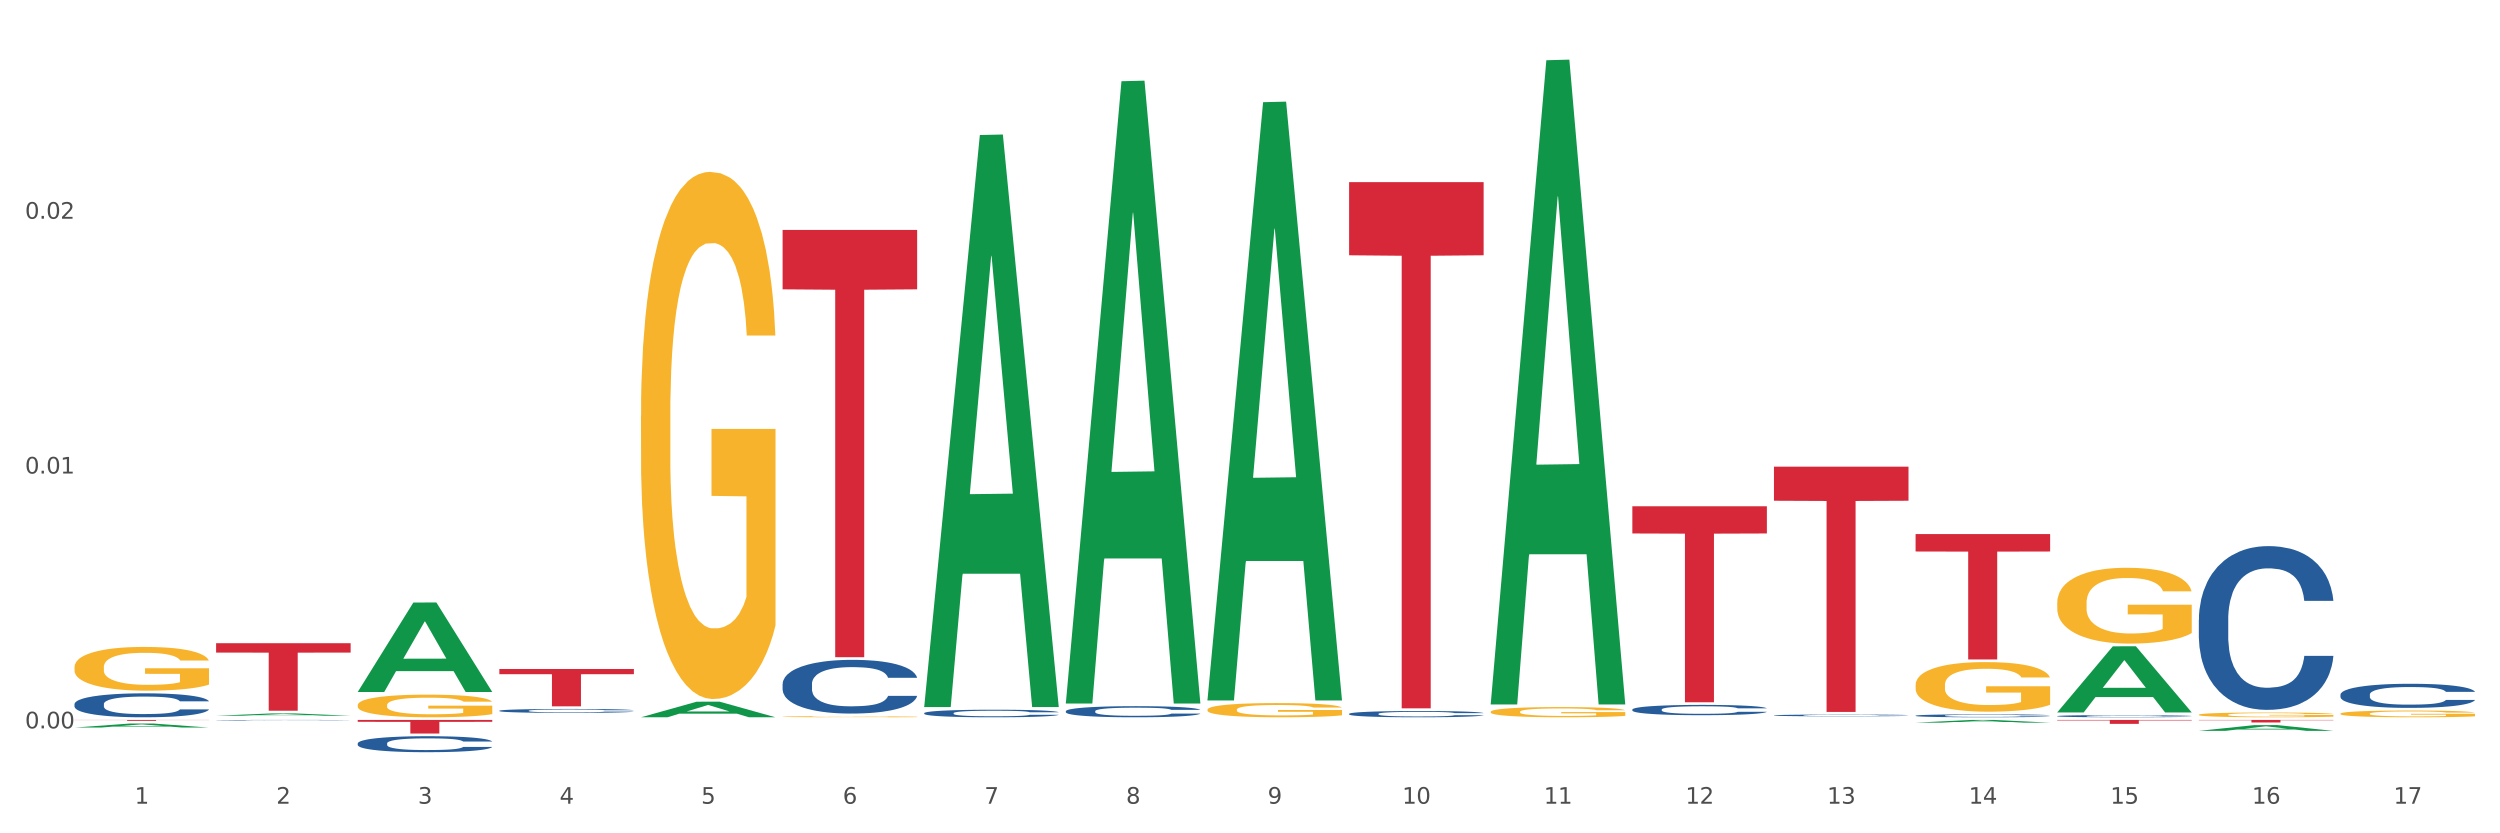 <?xml version="1.0" encoding="utf-8" standalone="no"?>
<!DOCTYPE svg PUBLIC "-//W3C//DTD SVG 1.1//EN"
  "http://www.w3.org/Graphics/SVG/1.1/DTD/svg11.dtd">
<svg xmlns:xlink="http://www.w3.org/1999/xlink" width="1080pt" height="360pt" viewBox="0 0 1080 360" xmlns="http://www.w3.org/2000/svg" version="1.1">
 <rect x="0" y="0" width="1080" height="360" fill="#333333" stroke="none"/>
 <defs>
  <style type="text/css">*{stroke-linejoin: round; stroke-linecap: butt}</style>
 </defs>
 <g id="figure_1">
  <g id="patch_1">
   <path d="M 0 360 
L 1080 360 
L 1080 0 
L 0 0 
z
" style="fill: #ffffff; stroke: #ffffff; stroke-linejoin: miter"/>
  </g>
  <g id="axes_1">
   <g id="matplotlib.axis_1">
    <g id="xtick_1">
     <g id="text_1">
      <!-- 1 -->
      <g style="fill: #4d4d4d" transform="translate(58.182 347.204) scale(0.096 -0.096)">
       <defs>
        <path id="DejaVuSans-31" d="M 794 531 
L 1825 531 
L 1825 4091 
L 703 3866 
L 703 4441 
L 1819 4666 
L 2450 4666 
L 2450 531 
L 3481 531 
L 3481 0 
L 794 0 
L 794 531 
z
" transform="scale(0.016)"/>
       </defs>
       <use xlink:href="#DejaVuSans-31"/>
      </g>
     </g>
    </g>
    <g id="xtick_2">
     <g id="text_2">
      <!-- 2 -->
      <g style="fill: #4d4d4d" transform="translate(119.364 347.204) scale(0.096 -0.096)">
       <defs>
        <path id="DejaVuSans-32" d="M 1228 531 
L 3431 531 
L 3431 0 
L 469 0 
L 469 531 
Q 828 903 1448 1529 
Q 2069 2156 2228 2338 
Q 2531 2678 2651 2914 
Q 2772 3150 2772 3378 
Q 2772 3750 2511 3984 
Q 2250 4219 1831 4219 
Q 1534 4219 1204 4116 
Q 875 4013 500 3803 
L 500 4441 
Q 881 4594 1212 4672 
Q 1544 4750 1819 4750 
Q 2544 4750 2975 4387 
Q 3406 4025 3406 3419 
Q 3406 3131 3298 2873 
Q 3191 2616 2906 2266 
Q 2828 2175 2409 1742 
Q 1991 1309 1228 531 
z
" transform="scale(0.016)"/>
       </defs>
       <use xlink:href="#DejaVuSans-32"/>
      </g>
     </g>
    </g>
    <g id="xtick_3">
     <g id="text_3">
      <!-- 3 -->
      <g style="fill: #4d4d4d" transform="translate(180.545 347.204) scale(0.096 -0.096)">
       <defs>
        <path id="DejaVuSans-33" d="M 2597 2516 
Q 3050 2419 3304 2112 
Q 3559 1806 3559 1356 
Q 3559 666 3084 287 
Q 2609 -91 1734 -91 
Q 1441 -91 1130 -33 
Q 819 25 488 141 
L 488 750 
Q 750 597 1062 519 
Q 1375 441 1716 441 
Q 2309 441 2620 675 
Q 2931 909 2931 1356 
Q 2931 1769 2642 2001 
Q 2353 2234 1838 2234 
L 1294 2234 
L 1294 2753 
L 1863 2753 
Q 2328 2753 2575 2939 
Q 2822 3125 2822 3475 
Q 2822 3834 2567 4026 
Q 2313 4219 1838 4219 
Q 1578 4219 1281 4162 
Q 984 4106 628 3988 
L 628 4550 
Q 988 4650 1302 4700 
Q 1616 4750 1894 4750 
Q 2613 4750 3031 4423 
Q 3450 4097 3450 3541 
Q 3450 3153 3228 2886 
Q 3006 2619 2597 2516 
z
" transform="scale(0.016)"/>
       </defs>
       <use xlink:href="#DejaVuSans-33"/>
      </g>
     </g>
    </g>
    <g id="xtick_4">
     <g id="text_4">
      <!-- 4 -->
      <g style="fill: #4d4d4d" transform="translate(241.726 347.204) scale(0.096 -0.096)">
       <defs>
        <path id="DejaVuSans-34" d="M 2419 4116 
L 825 1625 
L 2419 1625 
L 2419 4116 
z
M 2253 4666 
L 3047 4666 
L 3047 1625 
L 3713 1625 
L 3713 1100 
L 3047 1100 
L 3047 0 
L 2419 0 
L 2419 1100 
L 313 1100 
L 313 1709 
L 2253 4666 
z
" transform="scale(0.016)"/>
       </defs>
       <use xlink:href="#DejaVuSans-34"/>
      </g>
     </g>
    </g>
    <g id="xtick_5">
     <g id="text_5">
      <!-- 5 -->
      <g style="fill: #4d4d4d" transform="translate(302.908 347.204) scale(0.096 -0.096)">
       <defs>
        <path id="DejaVuSans-35" d="M 691 4666 
L 3169 4666 
L 3169 4134 
L 1269 4134 
L 1269 2991 
Q 1406 3038 1543 3061 
Q 1681 3084 1819 3084 
Q 2600 3084 3056 2656 
Q 3513 2228 3513 1497 
Q 3513 744 3044 326 
Q 2575 -91 1722 -91 
Q 1428 -91 1123 -41 
Q 819 9 494 109 
L 494 744 
Q 775 591 1075 516 
Q 1375 441 1709 441 
Q 2250 441 2565 725 
Q 2881 1009 2881 1497 
Q 2881 1984 2565 2268 
Q 2250 2553 1709 2553 
Q 1456 2553 1204 2497 
Q 953 2441 691 2322 
L 691 4666 
z
" transform="scale(0.016)"/>
       </defs>
       <use xlink:href="#DejaVuSans-35"/>
      </g>
     </g>
    </g>
    <g id="xtick_6">
     <g id="text_6">
      <!-- 6 -->
      <g style="fill: #4d4d4d" transform="translate(364.089 347.204) scale(0.096 -0.096)">
       <defs>
        <path id="DejaVuSans-36" d="M 2113 2584 
Q 1688 2584 1439 2293 
Q 1191 2003 1191 1497 
Q 1191 994 1439 701 
Q 1688 409 2113 409 
Q 2538 409 2786 701 
Q 3034 994 3034 1497 
Q 3034 2003 2786 2293 
Q 2538 2584 2113 2584 
z
M 3366 4563 
L 3366 3988 
Q 3128 4100 2886 4159 
Q 2644 4219 2406 4219 
Q 1781 4219 1451 3797 
Q 1122 3375 1075 2522 
Q 1259 2794 1537 2939 
Q 1816 3084 2150 3084 
Q 2853 3084 3261 2657 
Q 3669 2231 3669 1497 
Q 3669 778 3244 343 
Q 2819 -91 2113 -91 
Q 1303 -91 875 529 
Q 447 1150 447 2328 
Q 447 3434 972 4092 
Q 1497 4750 2381 4750 
Q 2619 4750 2861 4703 
Q 3103 4656 3366 4563 
z
" transform="scale(0.016)"/>
       </defs>
       <use xlink:href="#DejaVuSans-36"/>
      </g>
     </g>
    </g>
    <g id="xtick_7">
     <g id="text_7">
      <!-- 7 -->
      <g style="fill: #4d4d4d" transform="translate(425.271 347.204) scale(0.096 -0.096)">
       <defs>
        <path id="DejaVuSans-37" d="M 525 4666 
L 3525 4666 
L 3525 4397 
L 1831 0 
L 1172 0 
L 2766 4134 
L 525 4134 
L 525 4666 
z
" transform="scale(0.016)"/>
       </defs>
       <use xlink:href="#DejaVuSans-37"/>
      </g>
     </g>
    </g>
    <g id="xtick_8">
     <g id="text_8">
      <!-- 8 -->
      <g style="fill: #4d4d4d" transform="translate(486.452 347.204) scale(0.096 -0.096)">
       <defs>
        <path id="DejaVuSans-38" d="M 2034 2216 
Q 1584 2216 1326 1975 
Q 1069 1734 1069 1313 
Q 1069 891 1326 650 
Q 1584 409 2034 409 
Q 2484 409 2743 651 
Q 3003 894 3003 1313 
Q 3003 1734 2745 1975 
Q 2488 2216 2034 2216 
z
M 1403 2484 
Q 997 2584 770 2862 
Q 544 3141 544 3541 
Q 544 4100 942 4425 
Q 1341 4750 2034 4750 
Q 2731 4750 3128 4425 
Q 3525 4100 3525 3541 
Q 3525 3141 3298 2862 
Q 3072 2584 2669 2484 
Q 3125 2378 3379 2068 
Q 3634 1759 3634 1313 
Q 3634 634 3220 271 
Q 2806 -91 2034 -91 
Q 1263 -91 848 271 
Q 434 634 434 1313 
Q 434 1759 690 2068 
Q 947 2378 1403 2484 
z
M 1172 3481 
Q 1172 3119 1398 2916 
Q 1625 2713 2034 2713 
Q 2441 2713 2670 2916 
Q 2900 3119 2900 3481 
Q 2900 3844 2670 4047 
Q 2441 4250 2034 4250 
Q 1625 4250 1398 4047 
Q 1172 3844 1172 3481 
z
" transform="scale(0.016)"/>
       </defs>
       <use xlink:href="#DejaVuSans-38"/>
      </g>
     </g>
    </g>
    <g id="xtick_9">
     <g id="text_9">
      <!-- 9 -->
      <g style="fill: #4d4d4d" transform="translate(547.634 347.204) scale(0.096 -0.096)">
       <defs>
        <path id="DejaVuSans-39" d="M 703 97 
L 703 672 
Q 941 559 1184 500 
Q 1428 441 1663 441 
Q 2288 441 2617 861 
Q 2947 1281 2994 2138 
Q 2813 1869 2534 1725 
Q 2256 1581 1919 1581 
Q 1219 1581 811 2004 
Q 403 2428 403 3163 
Q 403 3881 828 4315 
Q 1253 4750 1959 4750 
Q 2769 4750 3195 4129 
Q 3622 3509 3622 2328 
Q 3622 1225 3098 567 
Q 2575 -91 1691 -91 
Q 1453 -91 1209 -44 
Q 966 3 703 97 
z
M 1959 2075 
Q 2384 2075 2632 2365 
Q 2881 2656 2881 3163 
Q 2881 3666 2632 3958 
Q 2384 4250 1959 4250 
Q 1534 4250 1286 3958 
Q 1038 3666 1038 3163 
Q 1038 2656 1286 2365 
Q 1534 2075 1959 2075 
z
" transform="scale(0.016)"/>
       </defs>
       <use xlink:href="#DejaVuSans-39"/>
      </g>
     </g>
    </g>
    <g id="xtick_10">
     <g id="text_10">
      <!-- 10 -->
      <g style="fill: #4d4d4d" transform="translate(605.761 347.204) scale(0.096 -0.096)">
       <defs>
        <path id="DejaVuSans-30" d="M 2034 4250 
Q 1547 4250 1301 3770 
Q 1056 3291 1056 2328 
Q 1056 1369 1301 889 
Q 1547 409 2034 409 
Q 2525 409 2770 889 
Q 3016 1369 3016 2328 
Q 3016 3291 2770 3770 
Q 2525 4250 2034 4250 
z
M 2034 4750 
Q 2819 4750 3233 4129 
Q 3647 3509 3647 2328 
Q 3647 1150 3233 529 
Q 2819 -91 2034 -91 
Q 1250 -91 836 529 
Q 422 1150 422 2328 
Q 422 3509 836 4129 
Q 1250 4750 2034 4750 
z
" transform="scale(0.016)"/>
       </defs>
       <use xlink:href="#DejaVuSans-31"/>
       <use xlink:href="#DejaVuSans-30" transform="translate(63.623 0)"/>
      </g>
     </g>
    </g>
    <g id="xtick_11">
     <g id="text_11">
      <!-- 11 -->
      <g style="fill: #4d4d4d" transform="translate(666.942 347.204) scale(0.096 -0.096)">
       <use xlink:href="#DejaVuSans-31"/>
       <use xlink:href="#DejaVuSans-31" transform="translate(63.623 0)"/>
      </g>
     </g>
    </g>
    <g id="xtick_12">
     <g id="text_12">
      <!-- 12 -->
      <g style="fill: #4d4d4d" transform="translate(728.124 347.204) scale(0.096 -0.096)">
       <use xlink:href="#DejaVuSans-31"/>
       <use xlink:href="#DejaVuSans-32" transform="translate(63.623 0)"/>
      </g>
     </g>
    </g>
    <g id="xtick_13">
     <g id="text_13">
      <!-- 13 -->
      <g style="fill: #4d4d4d" transform="translate(789.305 347.204) scale(0.096 -0.096)">
       <use xlink:href="#DejaVuSans-31"/>
       <use xlink:href="#DejaVuSans-33" transform="translate(63.623 0)"/>
      </g>
     </g>
    </g>
    <g id="xtick_14">
     <g id="text_14">
      <!-- 14 -->
      <g style="fill: #4d4d4d" transform="translate(850.487 347.204) scale(0.096 -0.096)">
       <use xlink:href="#DejaVuSans-31"/>
       <use xlink:href="#DejaVuSans-34" transform="translate(63.623 0)"/>
      </g>
     </g>
    </g>
    <g id="xtick_15">
     <g id="text_15">
      <!-- 15 -->
      <g style="fill: #4d4d4d" transform="translate(911.668 347.204) scale(0.096 -0.096)">
       <use xlink:href="#DejaVuSans-31"/>
       <use xlink:href="#DejaVuSans-35" transform="translate(63.623 0)"/>
      </g>
     </g>
    </g>
    <g id="xtick_16">
     <g id="text_16">
      <!-- 16 -->
      <g style="fill: #4d4d4d" transform="translate(972.849 347.204) scale(0.096 -0.096)">
       <use xlink:href="#DejaVuSans-31"/>
       <use xlink:href="#DejaVuSans-36" transform="translate(63.623 0)"/>
      </g>
     </g>
    </g>
    <g id="xtick_17">
     <g id="text_17">
      <!-- 17 -->
      <g style="fill: #4d4d4d" transform="translate(1034.031 347.204) scale(0.096 -0.096)">
       <use xlink:href="#DejaVuSans-31"/>
       <use xlink:href="#DejaVuSans-37" transform="translate(63.623 0)"/>
      </g>
     </g>
    </g>
    <g id="xtick_18"/>
    <g id="xtick_19"/>
    <g id="xtick_20"/>
    <g id="xtick_21"/>
    <g id="xtick_22"/>
    <g id="xtick_23"/>
    <g id="xtick_24"/>
    <g id="xtick_25"/>
    <g id="xtick_26"/>
    <g id="xtick_27"/>
    <g id="xtick_28"/>
    <g id="xtick_29"/>
    <g id="xtick_30"/>
    <g id="xtick_31"/>
    <g id="xtick_32"/>
    <g id="xtick_33"/>
   </g>
   <g id="matplotlib.axis_2">
    <g id="ytick_1">
     <g id="text_18">
      <!-- 0.00 -->
      <g style="fill: #4d4d4d" transform="translate(10.8 314.66) scale(0.096 -0.096)">
       <defs>
        <path id="DejaVuSans-2e" d="M 684 794 
L 1344 794 
L 1344 0 
L 684 0 
L 684 794 
z
" transform="scale(0.016)"/>
       </defs>
       <use xlink:href="#DejaVuSans-30"/>
       <use xlink:href="#DejaVuSans-2e" transform="translate(63.623 0)"/>
       <use xlink:href="#DejaVuSans-30" transform="translate(95.41 0)"/>
       <use xlink:href="#DejaVuSans-30" transform="translate(159.033 0)"/>
      </g>
     </g>
    </g>
    <g id="ytick_2">
     <g id="text_19">
      <!-- 0.01 -->
      <g style="fill: #4d4d4d" transform="translate(10.8 204.574) scale(0.096 -0.096)">
       <use xlink:href="#DejaVuSans-30"/>
       <use xlink:href="#DejaVuSans-2e" transform="translate(63.623 0)"/>
       <use xlink:href="#DejaVuSans-30" transform="translate(95.41 0)"/>
       <use xlink:href="#DejaVuSans-31" transform="translate(159.033 0)"/>
      </g>
     </g>
    </g>
    <g id="ytick_3">
     <g id="text_20">
      <!-- 0.02 -->
      <g style="fill: #4d4d4d" transform="translate(10.8 94.489) scale(0.096 -0.096)">
       <use xlink:href="#DejaVuSans-30"/>
       <use xlink:href="#DejaVuSans-2e" transform="translate(63.623 0)"/>
       <use xlink:href="#DejaVuSans-30" transform="translate(95.41 0)"/>
       <use xlink:href="#DejaVuSans-32" transform="translate(159.033 0)"/>
      </g>
     </g>
    </g>
    <g id="ytick_4"/>
    <g id="ytick_5"/>
    <g id="ytick_6"/>
   </g>
   <g id="PolyCollection_1">
    <path d="M 32.175 314.305 
L 32.235 314.303 
L 56.203 312.558 
L 66.15 312.556 
L 90.297 314.308 
L 78.793 314.308 
L 73.58 313.9 
L 48.833 313.9 
L 48.653 313.907 
L 43.62 314.308 
L 32.175 314.308 
L 32.175 314.305 
L 51.949 313.657 
L 70.464 313.655 
L 61.296 312.93 
L 61.176 312.926 
L 61.056 312.931 
L 51.889 313.655 
L 51.949 313.657 
L 32.175 314.305 
z
" clip-path="url(#p40a3d47784)" style="fill: #109648"/>
    <path d="M 93.356 309.191 
L 93.416 309.19 
L 117.384 308.188 
L 127.331 308.187 
L 151.479 309.193 
L 139.974 309.193 
L 134.761 308.958 
L 110.014 308.958 
L 109.834 308.962 
L 104.801 309.193 
L 93.356 309.193 
L 93.356 309.191 
L 113.13 308.819 
L 131.645 308.818 
L 122.478 308.402 
L 122.358 308.4 
L 122.238 308.403 
L 113.07 308.818 
L 113.13 308.819 
L 93.356 309.191 
z
" clip-path="url(#p40a3d47784)" style="fill: #109648"/>
    <path d="M 154.538 298.873 
L 154.598 298.837 
L 178.566 260.298 
L 188.512 260.262 
L 212.66 298.946 
L 201.156 298.946 
L 195.943 289.938 
L 171.196 289.938 
L 171.016 290.083 
L 165.983 298.946 
L 154.538 298.946 
L 154.538 298.873 
L 174.311 284.562 
L 192.827 284.526 
L 183.659 268.507 
L 183.539 268.435 
L 183.419 268.544 
L 174.251 284.526 
L 174.311 284.562 
L 154.538 298.873 
z
" clip-path="url(#p40a3d47784)" style="fill: #109648"/>
    <path d="M 276.901 309.859 
L 276.961 309.852 
L 300.929 303.135 
L 310.875 303.129 
L 335.023 309.871 
L 323.518 309.871 
L 318.305 308.301 
L 293.558 308.301 
L 293.379 308.327 
L 288.345 309.871 
L 276.901 309.871 
L 276.901 309.859 
L 296.674 307.364 
L 315.19 307.358 
L 306.022 304.566 
L 305.902 304.554 
L 305.782 304.573 
L 296.614 307.358 
L 296.674 307.364 
L 276.901 309.859 
z
" clip-path="url(#p40a3d47784)" style="fill: #109648"/>
    <path d="M 399.263 304.988 
L 399.323 304.755 
L 423.291 58.337 
L 433.238 58.105 
L 457.386 305.452 
L 445.881 305.452 
L 440.668 247.854 
L 415.921 247.854 
L 415.741 248.783 
L 410.708 305.452 
L 399.263 305.452 
L 399.263 304.988 
L 419.037 213.481 
L 437.552 213.249 
L 428.385 110.826 
L 428.265 110.361 
L 428.145 111.058 
L 418.977 213.249 
L 419.037 213.481 
L 399.263 304.988 
z
" clip-path="url(#p40a3d47784)" style="fill: #109648"/>
    <path d="M 338.082 309.619 
L 338.151 309.619 
L 338.151 309.604 
L 338.288 309.59 
L 338.974 309.558 
L 340.003 309.532 
L 340.758 309.518 
L 341.513 309.506 
L 342.405 309.494 
L 343.503 309.482 
L 345.493 309.465 
L 346.728 309.456 
L 348.238 309.447 
L 350.983 309.433 
L 352.973 309.425 
L 355.032 309.419 
L 358.394 309.411 
L 360.59 309.408 
L 362.923 309.405 
L 365.737 309.403 
L 367.864 309.403 
L 372.53 309.404 
L 376.51 309.408 
L 378.431 309.411 
L 380.902 309.416 
L 382.206 309.42 
L 384.333 309.426 
L 386.529 309.435 
L 388.038 309.443 
L 390.303 309.458 
L 392.019 309.472 
L 393.597 309.49 
L 394.42 309.503 
L 395.038 309.514 
L 395.587 309.527 
L 396.136 309.548 
L 383.784 309.548 
L 383.304 309.533 
L 382.549 309.519 
L 381.451 309.506 
L 380.49 309.497 
L 378.843 309.486 
L 377.334 309.479 
L 375.755 309.474 
L 373.834 309.47 
L 372.324 309.468 
L 370.197 309.466 
L 366.011 309.467 
L 363.198 309.47 
L 361.276 309.474 
L 360.041 309.478 
L 358.943 309.482 
L 357.708 309.488 
L 356.267 309.497 
L 355.237 309.506 
L 354.208 309.516 
L 353.385 309.526 
L 352.63 309.538 
L 352.012 309.551 
L 351.532 309.564 
L 351.12 309.58 
L 350.777 309.607 
L 350.777 309.666 
L 350.914 309.679 
L 351.257 309.697 
L 351.669 309.71 
L 352.355 309.726 
L 352.973 309.737 
L 354.139 309.752 
L 355.443 309.765 
L 356.473 309.773 
L 357.502 309.78 
L 359.286 309.789 
L 361.276 309.797 
L 362.992 309.802 
L 365.325 309.806 
L 366.903 309.808 
L 368.276 309.809 
L 371.638 309.809 
L 374.04 309.807 
L 376.716 309.804 
L 378.775 309.8 
L 380.49 309.796 
L 382.412 309.788 
L 383.647 309.781 
L 383.647 309.691 
L 368.55 309.691 
L 368.55 309.631 
L 396.204 309.631 
L 396.204 309.806 
L 395.038 309.815 
L 393.734 309.823 
L 392.362 309.83 
L 390.303 309.839 
L 387.833 309.848 
L 385.637 309.854 
L 383.304 309.859 
L 380.559 309.864 
L 376.99 309.868 
L 374.795 309.87 
L 372.05 309.871 
L 368.824 309.871 
L 366.011 309.871 
L 363.266 309.868 
L 360.384 309.865 
L 357.571 309.859 
L 355.443 309.853 
L 353.316 309.847 
L 351.052 309.838 
L 349.267 309.829 
L 347.895 309.821 
L 346.385 309.812 
L 344.738 309.799 
L 343.503 309.787 
L 342.405 309.775 
L 341.239 309.76 
L 340.415 309.747 
L 339.592 309.73 
L 339.111 309.717 
L 338.562 309.698 
L 338.151 309.671 
L 338.082 309.619 
z
" clip-path="url(#p40a3d47784)" style="fill: #f7b32b"/>
    <path d="M 276.901 179.485 
L 276.969 179.277 
L 276.969 171.789 
L 277.107 165.342 
L 277.793 149.743 
L 278.822 136.847 
L 279.577 129.984 
L 280.332 124.368 
L 281.224 118.753 
L 282.322 112.929 
L 284.312 104.402 
L 285.547 100.034 
L 287.057 95.458 
L 289.801 88.803 
L 291.792 85.059 
L 293.85 81.939 
L 297.213 78.196 
L 299.408 76.532 
L 301.742 75.284 
L 304.555 74.452 
L 306.682 74.244 
L 311.349 74.868 
L 315.329 76.74 
L 317.25 78.196 
L 319.72 80.691 
L 321.024 82.355 
L 323.152 85.683 
L 325.347 90.051 
L 326.857 93.794 
L 329.122 100.866 
L 330.837 107.937 
L 332.415 116.673 
L 333.239 122.704 
L 333.856 128.32 
L 334.405 134.768 
L 334.954 144.959 
L 322.603 144.959 
L 322.122 137.679 
L 321.367 130.816 
L 320.269 124.16 
L 319.309 120.001 
L 317.662 114.801 
L 316.152 111.473 
L 314.574 108.977 
L 312.652 106.898 
L 311.143 105.858 
L 309.015 105.026 
L 304.83 105.234 
L 302.016 106.898 
L 300.095 108.977 
L 298.86 110.849 
L 297.762 112.929 
L 296.526 115.841 
L 295.085 120.209 
L 294.056 124.16 
L 293.027 129.152 
L 292.203 134.144 
L 291.448 139.967 
L 290.831 146.207 
L 290.35 152.654 
L 289.939 160.558 
L 289.596 173.661 
L 289.596 202.155 
L 289.733 208.603 
L 290.076 217.13 
L 290.488 223.577 
L 291.174 231.273 
L 291.792 236.473 
L 292.958 243.96 
L 294.262 250.2 
L 295.291 254.151 
L 296.321 257.479 
L 298.105 262.055 
L 300.095 265.799 
L 301.81 268.086 
L 304.143 270.166 
L 305.722 270.998 
L 307.094 271.414 
L 310.457 271.414 
L 312.858 270.79 
L 315.535 269.334 
L 317.593 267.462 
L 319.309 265.175 
L 321.23 261.431 
L 322.465 257.895 
L 322.465 214.426 
L 307.369 214.218 
L 307.369 185.308 
L 335.023 185.308 
L 335.023 270.166 
L 333.856 274.534 
L 332.553 278.486 
L 331.18 282.021 
L 329.122 286.389 
L 326.651 290.549 
L 324.455 293.461 
L 322.122 295.956 
L 319.377 298.244 
L 315.809 300.324 
L 313.613 301.156 
L 310.868 301.78 
L 307.643 301.988 
L 304.83 301.572 
L 302.085 300.532 
L 299.203 298.66 
L 296.389 295.956 
L 294.262 293.253 
L 292.135 289.925 
L 289.87 285.557 
L 288.086 281.397 
L 286.714 277.654 
L 285.204 272.87 
L 283.557 266.631 
L 282.322 261.015 
L 281.224 255.191 
L 280.057 247.704 
L 279.234 241.256 
L 278.41 233.145 
L 277.93 227.113 
L 277.381 217.754 
L 276.969 204.651 
L 276.901 179.485 
z
" clip-path="url(#p40a3d47784)" style="fill: #f7b32b"/>
    <path d="M 215.719 309.109 
L 215.788 309.109 
L 215.788 309.109 
L 215.925 309.109 
L 216.611 309.109 
L 217.641 309.109 
L 218.395 309.109 
L 219.15 309.109 
L 220.042 309.109 
L 221.14 309.109 
L 223.13 309.109 
L 224.366 309.109 
L 225.875 309.109 
L 228.62 309.109 
L 230.61 309.109 
L 232.669 309.109 
L 236.031 309.109 
L 238.227 309.109 
L 240.56 309.109 
L 243.374 309.109 
L 245.501 309.109 
L 250.167 309.109 
L 254.147 309.109 
L 256.069 309.109 
L 258.539 309.109 
L 259.843 309.109 
L 261.97 309.109 
L 264.166 309.109 
L 265.676 309.109 
L 267.94 309.109 
L 269.656 309.109 
L 271.234 309.109 
L 272.057 309.109 
L 272.675 309.109 
L 273.224 309.109 
L 273.773 309.109 
L 261.421 309.109 
L 260.941 309.109 
L 260.186 309.109 
L 259.088 309.109 
L 258.127 309.109 
L 256.48 309.109 
L 254.971 309.109 
L 253.392 309.109 
L 251.471 309.109 
L 249.961 309.109 
L 247.834 309.109 
L 243.648 309.109 
L 240.835 309.109 
L 238.913 309.109 
L 237.678 309.109 
L 236.58 309.109 
L 235.345 309.109 
L 233.904 309.109 
L 232.875 309.109 
L 231.845 309.109 
L 231.022 309.109 
L 230.267 309.109 
L 229.649 309.109 
L 229.169 309.109 
L 228.757 309.109 
L 228.414 309.109 
L 228.414 309.109 
L 228.551 309.109 
L 228.895 309.109 
L 229.306 309.109 
L 229.993 309.109 
L 230.61 309.109 
L 231.777 309.109 
L 233.08 309.109 
L 234.11 309.109 
L 235.139 309.109 
L 236.923 309.109 
L 238.913 309.109 
L 240.629 309.109 
L 242.962 309.109 
L 244.54 309.109 
L 245.913 309.109 
L 249.275 309.109 
L 251.677 309.109 
L 254.353 309.109 
L 256.412 309.109 
L 258.127 309.109 
L 260.049 309.109 
L 261.284 309.109 
L 261.284 309.109 
L 246.187 309.109 
L 246.187 309.109 
L 273.842 309.109 
L 273.842 309.109 
L 272.675 309.109 
L 271.371 309.109 
L 269.999 309.109 
L 267.94 309.109 
L 265.47 309.109 
L 263.274 309.109 
L 260.941 309.109 
L 258.196 309.109 
L 254.628 309.109 
L 252.432 309.109 
L 249.687 309.109 
L 246.462 309.109 
L 243.648 309.109 
L 240.903 309.109 
L 238.021 309.109 
L 235.208 309.109 
L 233.08 309.109 
L 230.953 309.109 
L 228.689 309.109 
L 226.905 309.109 
L 225.532 309.109 
L 224.022 309.109 
L 222.376 309.109 
L 221.14 309.109 
L 220.042 309.109 
L 218.876 309.109 
L 218.052 309.109 
L 217.229 309.109 
L 216.749 309.109 
L 216.2 309.109 
L 215.788 309.109 
L 215.719 309.109 
z
" clip-path="url(#p40a3d47784)" style="fill: #f7b32b"/>
    <path d="M 521.626 306.571 
L 521.695 306.566 
L 521.695 306.364 
L 521.832 306.19 
L 522.518 305.77 
L 523.548 305.422 
L 524.303 305.238 
L 525.057 305.086 
L 525.949 304.935 
L 527.047 304.778 
L 529.037 304.548 
L 530.273 304.431 
L 531.782 304.307 
L 534.527 304.128 
L 536.517 304.027 
L 538.576 303.943 
L 541.938 303.842 
L 544.134 303.797 
L 546.467 303.764 
L 549.281 303.741 
L 551.408 303.736 
L 556.074 303.753 
L 560.054 303.803 
L 561.976 303.842 
L 564.446 303.91 
L 565.75 303.954 
L 567.877 304.044 
L 570.073 304.162 
L 571.583 304.263 
L 573.847 304.453 
L 575.563 304.644 
L 577.141 304.879 
L 577.965 305.041 
L 578.582 305.193 
L 579.131 305.366 
L 579.68 305.641 
L 567.328 305.641 
L 566.848 305.445 
L 566.093 305.26 
L 564.995 305.081 
L 564.034 304.969 
L 562.387 304.828 
L 560.878 304.739 
L 559.299 304.672 
L 557.378 304.616 
L 555.868 304.588 
L 553.741 304.565 
L 549.555 304.571 
L 546.742 304.616 
L 544.82 304.672 
L 543.585 304.722 
L 542.487 304.778 
L 541.252 304.856 
L 539.811 304.974 
L 538.782 305.081 
L 537.752 305.215 
L 536.929 305.35 
L 536.174 305.506 
L 535.556 305.675 
L 535.076 305.848 
L 534.664 306.061 
L 534.321 306.414 
L 534.321 307.182 
L 534.459 307.356 
L 534.802 307.585 
L 535.213 307.759 
L 535.9 307.966 
L 536.517 308.106 
L 537.684 308.308 
L 538.988 308.476 
L 540.017 308.583 
L 541.046 308.672 
L 542.83 308.796 
L 544.82 308.896 
L 546.536 308.958 
L 548.869 309.014 
L 550.447 309.037 
L 551.82 309.048 
L 555.182 309.048 
L 557.584 309.031 
L 560.26 308.992 
L 562.319 308.941 
L 564.034 308.88 
L 565.956 308.779 
L 567.191 308.684 
L 567.191 307.512 
L 552.094 307.507 
L 552.094 306.728 
L 579.749 306.728 
L 579.749 309.014 
L 578.582 309.132 
L 577.278 309.238 
L 575.906 309.334 
L 573.847 309.451 
L 571.377 309.563 
L 569.181 309.642 
L 566.848 309.709 
L 564.103 309.771 
L 560.535 309.827 
L 558.339 309.849 
L 555.594 309.866 
L 552.369 309.871 
L 549.555 309.86 
L 546.81 309.832 
L 543.928 309.782 
L 541.115 309.709 
L 538.988 309.636 
L 536.86 309.546 
L 534.596 309.429 
L 532.812 309.317 
L 531.439 309.216 
L 529.93 309.087 
L 528.283 308.919 
L 527.047 308.768 
L 525.949 308.611 
L 524.783 308.409 
L 523.959 308.235 
L 523.136 308.017 
L 522.656 307.854 
L 522.107 307.602 
L 521.695 307.249 
L 521.626 306.571 
z
" clip-path="url(#p40a3d47784)" style="fill: #f7b32b"/>
    <path d="M 643.989 307.496 
L 644.058 307.492 
L 644.058 307.347 
L 644.195 307.222 
L 644.881 306.92 
L 645.911 306.67 
L 646.665 306.537 
L 647.42 306.428 
L 648.312 306.319 
L 649.41 306.206 
L 651.4 306.041 
L 652.635 305.956 
L 654.145 305.867 
L 656.89 305.738 
L 658.88 305.666 
L 660.939 305.605 
L 664.301 305.533 
L 666.497 305.5 
L 668.83 305.476 
L 671.644 305.46 
L 673.771 305.456 
L 678.437 305.468 
L 682.417 305.504 
L 684.339 305.533 
L 686.809 305.581 
L 688.113 305.613 
L 690.24 305.678 
L 692.436 305.762 
L 693.946 305.835 
L 696.21 305.972 
L 697.926 306.109 
L 699.504 306.279 
L 700.327 306.396 
L 700.945 306.504 
L 701.494 306.629 
L 702.043 306.827 
L 689.691 306.827 
L 689.211 306.686 
L 688.456 306.553 
L 687.358 306.424 
L 686.397 306.343 
L 684.75 306.242 
L 683.241 306.178 
L 681.662 306.129 
L 679.741 306.089 
L 678.231 306.069 
L 676.104 306.053 
L 671.918 306.057 
L 669.105 306.089 
L 667.183 306.129 
L 665.948 306.166 
L 664.85 306.206 
L 663.615 306.262 
L 662.174 306.347 
L 661.145 306.424 
L 660.115 306.521 
L 659.292 306.617 
L 658.537 306.73 
L 657.919 306.851 
L 657.439 306.976 
L 657.027 307.129 
L 656.684 307.383 
L 656.684 307.936 
L 656.821 308.061 
L 657.164 308.226 
L 657.576 308.351 
L 658.262 308.5 
L 658.88 308.601 
L 660.047 308.746 
L 661.35 308.867 
L 662.38 308.944 
L 663.409 309.009 
L 665.193 309.097 
L 667.183 309.17 
L 668.899 309.214 
L 671.232 309.255 
L 672.81 309.271 
L 674.183 309.279 
L 677.545 309.279 
L 679.947 309.267 
L 682.623 309.238 
L 684.682 309.202 
L 686.397 309.158 
L 688.319 309.085 
L 689.554 309.017 
L 689.554 308.174 
L 674.457 308.17 
L 674.457 307.609 
L 702.112 307.609 
L 702.112 309.255 
L 700.945 309.339 
L 699.641 309.416 
L 698.269 309.484 
L 696.21 309.569 
L 693.74 309.65 
L 691.544 309.706 
L 689.211 309.755 
L 686.466 309.799 
L 682.898 309.839 
L 680.702 309.855 
L 677.957 309.867 
L 674.732 309.871 
L 671.918 309.863 
L 669.173 309.843 
L 666.291 309.807 
L 663.478 309.755 
L 661.35 309.702 
L 659.223 309.638 
L 656.959 309.553 
L 655.174 309.472 
L 653.802 309.4 
L 652.292 309.307 
L 650.645 309.186 
L 649.41 309.077 
L 648.312 308.964 
L 647.146 308.819 
L 646.322 308.694 
L 645.499 308.537 
L 645.018 308.42 
L 644.47 308.238 
L 644.058 307.984 
L 643.989 307.496 
z
" clip-path="url(#p40a3d47784)" style="fill: #f7b32b"/>
    <path d="M 827.533 295.923 
L 827.602 295.903 
L 827.602 295.199 
L 827.739 294.593 
L 828.425 293.126 
L 829.455 291.913 
L 830.21 291.268 
L 830.964 290.74 
L 831.857 290.211 
L 832.954 289.664 
L 834.945 288.862 
L 836.18 288.451 
L 837.689 288.021 
L 840.434 287.395 
L 842.424 287.043 
L 844.483 286.749 
L 847.845 286.397 
L 850.041 286.241 
L 852.374 286.123 
L 855.188 286.045 
L 857.315 286.026 
L 861.981 286.084 
L 865.961 286.26 
L 867.883 286.397 
L 870.353 286.632 
L 871.657 286.788 
L 873.784 287.101 
L 875.98 287.512 
L 877.49 287.864 
L 879.754 288.529 
L 881.47 289.194 
L 883.048 290.016 
L 883.872 290.583 
L 884.489 291.111 
L 885.038 291.718 
L 885.587 292.676 
L 873.235 292.676 
L 872.755 291.991 
L 872 291.346 
L 870.902 290.72 
L 869.941 290.329 
L 868.295 289.84 
L 866.785 289.527 
L 865.207 289.292 
L 863.285 289.097 
L 861.775 288.999 
L 859.648 288.92 
L 855.462 288.94 
L 852.649 289.097 
L 850.727 289.292 
L 849.492 289.468 
L 848.394 289.664 
L 847.159 289.938 
L 845.718 290.348 
L 844.689 290.72 
L 843.659 291.189 
L 842.836 291.659 
L 842.081 292.207 
L 841.464 292.793 
L 840.983 293.4 
L 840.571 294.143 
L 840.228 295.375 
L 840.228 298.055 
L 840.366 298.661 
L 840.709 299.463 
L 841.12 300.069 
L 841.807 300.793 
L 842.424 301.282 
L 843.591 301.986 
L 844.895 302.573 
L 845.924 302.945 
L 846.953 303.258 
L 848.737 303.688 
L 850.727 304.04 
L 852.443 304.255 
L 854.776 304.451 
L 856.354 304.529 
L 857.727 304.568 
L 861.089 304.568 
L 863.491 304.509 
L 866.167 304.373 
L 868.226 304.197 
L 869.941 303.981 
L 871.863 303.629 
L 873.098 303.297 
L 873.098 299.209 
L 858.001 299.189 
L 858.001 296.471 
L 885.656 296.471 
L 885.656 304.451 
L 884.489 304.862 
L 883.185 305.233 
L 881.813 305.566 
L 879.754 305.976 
L 877.284 306.368 
L 875.088 306.641 
L 872.755 306.876 
L 870.01 307.091 
L 866.442 307.287 
L 864.246 307.365 
L 861.501 307.424 
L 858.276 307.443 
L 855.462 307.404 
L 852.717 307.307 
L 849.835 307.13 
L 847.022 306.876 
L 844.895 306.622 
L 842.767 306.309 
L 840.503 305.898 
L 838.719 305.507 
L 837.346 305.155 
L 835.837 304.705 
L 834.19 304.118 
L 832.954 303.59 
L 831.857 303.043 
L 830.69 302.338 
L 829.867 301.732 
L 829.043 300.969 
L 828.563 300.402 
L 828.014 299.522 
L 827.602 298.29 
L 827.533 295.923 
z
" clip-path="url(#p40a3d47784)" style="fill: #f7b32b"/>
    <path d="M 888.715 260.42 
L 888.783 260.39 
L 888.783 259.313 
L 888.921 258.386 
L 889.607 256.142 
L 890.636 254.287 
L 891.391 253.299 
L 892.146 252.491 
L 893.038 251.684 
L 894.136 250.846 
L 896.126 249.619 
L 897.361 248.991 
L 898.871 248.333 
L 901.616 247.375 
L 903.606 246.837 
L 905.664 246.388 
L 909.027 245.849 
L 911.223 245.61 
L 913.556 245.43 
L 916.369 245.311 
L 918.497 245.281 
L 923.163 245.37 
L 927.143 245.64 
L 929.064 245.849 
L 931.535 246.208 
L 932.838 246.448 
L 934.966 246.926 
L 937.162 247.555 
L 938.671 248.093 
L 940.936 249.11 
L 942.651 250.128 
L 944.23 251.384 
L 945.053 252.252 
L 945.671 253.06 
L 946.22 253.987 
L 946.769 255.454 
L 934.417 255.454 
L 933.936 254.406 
L 933.182 253.419 
L 932.084 252.462 
L 931.123 251.863 
L 929.476 251.115 
L 927.966 250.636 
L 926.388 250.277 
L 924.467 249.978 
L 922.957 249.829 
L 920.83 249.709 
L 916.644 249.739 
L 913.83 249.978 
L 911.909 250.277 
L 910.674 250.547 
L 909.576 250.846 
L 908.341 251.265 
L 906.899 251.893 
L 905.87 252.462 
L 904.841 253.18 
L 904.017 253.898 
L 903.263 254.735 
L 902.645 255.633 
L 902.165 256.561 
L 901.753 257.698 
L 901.41 259.582 
L 901.41 263.682 
L 901.547 264.609 
L 901.89 265.836 
L 902.302 266.763 
L 902.988 267.87 
L 903.606 268.618 
L 904.772 269.695 
L 906.076 270.593 
L 907.105 271.162 
L 908.135 271.64 
L 909.919 272.298 
L 911.909 272.837 
L 913.624 273.166 
L 915.958 273.465 
L 917.536 273.585 
L 918.908 273.645 
L 922.271 273.645 
L 924.672 273.555 
L 927.349 273.346 
L 929.407 273.076 
L 931.123 272.747 
L 933.044 272.209 
L 934.279 271.7 
L 934.279 265.447 
L 919.183 265.417 
L 919.183 261.258 
L 946.837 261.258 
L 946.837 273.465 
L 945.671 274.094 
L 944.367 274.662 
L 942.994 275.171 
L 940.936 275.799 
L 938.465 276.398 
L 936.269 276.816 
L 933.936 277.175 
L 931.191 277.505 
L 927.623 277.804 
L 925.427 277.923 
L 922.682 278.013 
L 919.457 278.043 
L 916.644 277.983 
L 913.899 277.834 
L 911.017 277.564 
L 908.203 277.175 
L 906.076 276.786 
L 903.949 276.308 
L 901.684 275.679 
L 899.9 275.081 
L 898.528 274.542 
L 897.018 273.854 
L 895.371 272.957 
L 894.136 272.149 
L 893.038 271.311 
L 891.871 270.234 
L 891.048 269.306 
L 890.224 268.14 
L 889.744 267.272 
L 889.195 265.926 
L 888.783 264.041 
L 888.715 260.42 
z
" clip-path="url(#p40a3d47784)" style="fill: #f7b32b"/>
    <path d="M 949.896 308.76 
L 949.965 308.758 
L 949.965 308.69 
L 950.102 308.632 
L 950.788 308.49 
L 951.818 308.373 
L 952.572 308.311 
L 953.327 308.26 
L 954.219 308.209 
L 955.317 308.156 
L 957.307 308.079 
L 958.543 308.039 
L 960.052 307.997 
L 962.797 307.937 
L 964.787 307.903 
L 966.846 307.875 
L 970.208 307.841 
L 972.404 307.826 
L 974.737 307.814 
L 977.551 307.807 
L 979.678 307.805 
L 984.344 307.811 
L 988.324 307.828 
L 990.246 307.841 
L 992.716 307.863 
L 994.02 307.879 
L 996.147 307.909 
L 998.343 307.948 
L 999.853 307.982 
L 1002.117 308.046 
L 1003.833 308.111 
L 1005.411 308.19 
L 1006.234 308.245 
L 1006.852 308.296 
L 1007.401 308.354 
L 1007.95 308.447 
L 995.598 308.447 
L 995.118 308.381 
L 994.363 308.318 
L 993.265 308.258 
L 992.304 308.22 
L 990.657 308.173 
L 989.148 308.143 
L 987.569 308.12 
L 985.648 308.101 
L 984.138 308.092 
L 982.011 308.084 
L 977.825 308.086 
L 975.012 308.101 
L 973.09 308.12 
L 971.855 308.137 
L 970.757 308.156 
L 969.522 308.182 
L 968.081 308.222 
L 967.052 308.258 
L 966.022 308.303 
L 965.199 308.348 
L 964.444 308.401 
L 963.826 308.458 
L 963.346 308.516 
L 962.934 308.588 
L 962.591 308.707 
L 962.591 308.966 
L 962.728 309.024 
L 963.072 309.101 
L 963.483 309.16 
L 964.169 309.23 
L 964.787 309.277 
L 965.954 309.345 
L 967.257 309.402 
L 968.287 309.437 
L 969.316 309.468 
L 971.1 309.509 
L 973.09 309.543 
L 974.806 309.564 
L 977.139 309.583 
L 978.717 309.59 
L 980.09 309.594 
L 983.452 309.594 
L 985.854 309.588 
L 988.53 309.575 
L 990.589 309.558 
L 992.304 309.537 
L 994.226 309.503 
L 995.461 309.471 
L 995.461 309.077 
L 980.364 309.075 
L 980.364 308.813 
L 1008.019 308.813 
L 1008.019 309.583 
L 1006.852 309.622 
L 1005.548 309.658 
L 1004.176 309.69 
L 1002.117 309.73 
L 999.647 309.768 
L 997.451 309.794 
L 995.118 309.817 
L 992.373 309.838 
L 988.805 309.856 
L 986.609 309.864 
L 983.864 309.87 
L 980.639 309.871 
L 977.825 309.868 
L 975.08 309.858 
L 972.198 309.841 
L 969.385 309.817 
L 967.257 309.792 
L 965.13 309.762 
L 962.866 309.722 
L 961.082 309.685 
L 959.709 309.651 
L 958.199 309.607 
L 956.553 309.551 
L 955.317 309.5 
L 954.219 309.447 
L 953.053 309.379 
L 952.229 309.32 
L 951.406 309.247 
L 950.926 309.192 
L 950.377 309.107 
L 949.965 308.988 
L 949.896 308.76 
z
" clip-path="url(#p40a3d47784)" style="fill: #f7b32b"/>
    <path d="M 1011.078 308.3 
L 1011.146 308.297 
L 1011.146 308.201 
L 1011.284 308.118 
L 1011.97 307.918 
L 1012.999 307.753 
L 1013.754 307.665 
L 1014.509 307.593 
L 1015.401 307.521 
L 1016.499 307.446 
L 1018.489 307.337 
L 1019.724 307.281 
L 1021.234 307.222 
L 1023.978 307.137 
L 1025.969 307.089 
L 1028.027 307.049 
L 1031.39 307.001 
L 1033.585 306.979 
L 1035.919 306.963 
L 1038.732 306.953 
L 1040.859 306.95 
L 1045.526 306.958 
L 1049.506 306.982 
L 1051.427 307.001 
L 1053.897 307.033 
L 1055.201 307.054 
L 1057.328 307.097 
L 1059.524 307.153 
L 1061.034 307.201 
L 1063.299 307.291 
L 1065.014 307.382 
L 1066.592 307.494 
L 1067.416 307.572 
L 1068.033 307.644 
L 1068.582 307.726 
L 1069.131 307.857 
L 1056.78 307.857 
L 1056.299 307.764 
L 1055.544 307.676 
L 1054.446 307.59 
L 1053.486 307.537 
L 1051.839 307.47 
L 1050.329 307.427 
L 1048.751 307.395 
L 1046.829 307.369 
L 1045.32 307.355 
L 1043.192 307.345 
L 1039.007 307.347 
L 1036.193 307.369 
L 1034.272 307.395 
L 1033.037 307.419 
L 1031.939 307.446 
L 1030.703 307.483 
L 1029.262 307.54 
L 1028.233 307.59 
L 1027.204 307.654 
L 1026.38 307.718 
L 1025.625 307.793 
L 1025.008 307.873 
L 1024.527 307.956 
L 1024.116 308.057 
L 1023.773 308.225 
L 1023.773 308.591 
L 1023.91 308.673 
L 1024.253 308.783 
L 1024.665 308.866 
L 1025.351 308.964 
L 1025.969 309.031 
L 1027.135 309.127 
L 1028.439 309.207 
L 1029.468 309.258 
L 1030.498 309.3 
L 1032.282 309.359 
L 1034.272 309.407 
L 1035.987 309.437 
L 1038.32 309.463 
L 1039.899 309.474 
L 1041.271 309.479 
L 1044.634 309.479 
L 1047.035 309.471 
L 1049.712 309.453 
L 1051.77 309.429 
L 1053.486 309.399 
L 1055.407 309.351 
L 1056.642 309.306 
L 1056.642 308.748 
L 1041.546 308.746 
L 1041.546 308.375 
L 1069.2 308.375 
L 1069.2 309.463 
L 1068.033 309.519 
L 1066.73 309.57 
L 1065.357 309.615 
L 1063.299 309.671 
L 1060.828 309.725 
L 1058.632 309.762 
L 1056.299 309.794 
L 1053.554 309.823 
L 1049.986 309.85 
L 1047.79 309.861 
L 1045.045 309.869 
L 1041.82 309.871 
L 1039.007 309.866 
L 1036.262 309.853 
L 1033.38 309.829 
L 1030.566 309.794 
L 1028.439 309.759 
L 1026.312 309.717 
L 1024.047 309.661 
L 1022.263 309.607 
L 1020.891 309.559 
L 1019.381 309.498 
L 1017.734 309.418 
L 1016.499 309.346 
L 1015.401 309.271 
L 1014.234 309.175 
L 1013.411 309.092 
L 1012.587 308.988 
L 1012.107 308.911 
L 1011.558 308.791 
L 1011.146 308.623 
L 1011.078 308.3 
z
" clip-path="url(#p40a3d47784)" style="fill: #f7b32b"/>
    <path d="M 32.175 288.211 
L 32.244 288.194 
L 32.244 287.572 
L 32.381 287.037 
L 33.067 285.743 
L 34.096 284.672 
L 34.851 284.103 
L 35.606 283.637 
L 36.498 283.171 
L 37.596 282.687 
L 39.586 281.98 
L 40.821 281.617 
L 42.331 281.237 
L 45.076 280.685 
L 47.066 280.374 
L 49.124 280.115 
L 52.487 279.804 
L 54.683 279.666 
L 57.016 279.563 
L 59.829 279.494 
L 61.957 279.477 
L 66.623 279.528 
L 70.603 279.684 
L 72.524 279.804 
L 74.995 280.012 
L 76.299 280.15 
L 78.426 280.426 
L 80.622 280.788 
L 82.131 281.099 
L 84.396 281.686 
L 86.111 282.273 
L 87.69 282.998 
L 88.513 283.499 
L 89.131 283.965 
L 89.68 284.5 
L 90.229 285.346 
L 77.877 285.346 
L 77.397 284.741 
L 76.642 284.172 
L 75.544 283.619 
L 74.583 283.274 
L 72.936 282.843 
L 71.426 282.566 
L 69.848 282.359 
L 67.927 282.187 
L 66.417 282.1 
L 64.29 282.031 
L 60.104 282.049 
L 57.29 282.187 
L 55.369 282.359 
L 54.134 282.515 
L 53.036 282.687 
L 51.801 282.929 
L 50.36 283.291 
L 49.33 283.619 
L 48.301 284.034 
L 47.478 284.448 
L 46.723 284.931 
L 46.105 285.449 
L 45.625 285.984 
L 45.213 286.64 
L 44.87 287.728 
L 44.87 290.093 
L 45.007 290.628 
L 45.35 291.336 
L 45.762 291.871 
L 46.448 292.509 
L 47.066 292.941 
L 48.232 293.562 
L 49.536 294.08 
L 50.566 294.408 
L 51.595 294.685 
L 53.379 295.064 
L 55.369 295.375 
L 57.085 295.565 
L 59.418 295.738 
L 60.996 295.807 
L 62.368 295.841 
L 65.731 295.841 
L 68.133 295.789 
L 70.809 295.668 
L 72.868 295.513 
L 74.583 295.323 
L 76.504 295.013 
L 77.74 294.719 
L 77.74 291.111 
L 62.643 291.094 
L 62.643 288.695 
L 90.297 288.695 
L 90.297 295.738 
L 89.131 296.1 
L 87.827 296.428 
L 86.455 296.721 
L 84.396 297.084 
L 81.926 297.429 
L 79.73 297.671 
L 77.397 297.878 
L 74.652 298.068 
L 71.083 298.241 
L 68.887 298.31 
L 66.143 298.361 
L 62.917 298.379 
L 60.104 298.344 
L 57.359 298.258 
L 54.477 298.102 
L 51.663 297.878 
L 49.536 297.654 
L 47.409 297.377 
L 45.144 297.015 
L 43.36 296.67 
L 41.988 296.359 
L 40.478 295.962 
L 38.831 295.444 
L 37.596 294.978 
L 36.498 294.495 
L 35.332 293.873 
L 34.508 293.338 
L 33.685 292.665 
L 33.204 292.164 
L 32.655 291.387 
L 32.244 290.3 
L 32.175 288.211 
z
" clip-path="url(#p40a3d47784)" style="fill: #f7b32b"/>
    <path d="M 154.538 304.608 
L 154.606 304.599 
L 154.606 304.278 
L 154.744 304.001 
L 155.43 303.33 
L 156.459 302.776 
L 157.214 302.481 
L 157.969 302.24 
L 158.861 301.999 
L 159.959 301.749 
L 161.949 301.382 
L 163.184 301.195 
L 164.694 300.998 
L 167.439 300.712 
L 169.429 300.551 
L 171.487 300.417 
L 174.85 300.256 
L 177.046 300.185 
L 179.379 300.131 
L 182.192 300.096 
L 184.32 300.087 
L 188.986 300.113 
L 192.966 300.194 
L 194.887 300.256 
L 197.358 300.364 
L 198.661 300.435 
L 200.789 300.578 
L 202.985 300.766 
L 204.494 300.927 
L 206.759 301.23 
L 208.474 301.534 
L 210.053 301.91 
L 210.876 302.169 
L 211.494 302.41 
L 212.043 302.687 
L 212.592 303.125 
L 200.24 303.125 
L 199.759 302.812 
L 199.005 302.517 
L 197.907 302.231 
L 196.946 302.053 
L 195.299 301.829 
L 193.789 301.686 
L 192.211 301.579 
L 190.29 301.49 
L 188.78 301.445 
L 186.653 301.409 
L 182.467 301.418 
L 179.653 301.49 
L 177.732 301.579 
L 176.497 301.659 
L 175.399 301.749 
L 174.164 301.874 
L 172.723 302.062 
L 171.693 302.231 
L 170.664 302.446 
L 169.84 302.66 
L 169.086 302.91 
L 168.468 303.178 
L 167.988 303.456 
L 167.576 303.795 
L 167.233 304.358 
L 167.233 305.582 
L 167.37 305.859 
L 167.713 306.226 
L 168.125 306.503 
L 168.811 306.833 
L 169.429 307.057 
L 170.595 307.378 
L 171.899 307.646 
L 172.928 307.816 
L 173.958 307.959 
L 175.742 308.156 
L 177.732 308.317 
L 179.447 308.415 
L 181.781 308.504 
L 183.359 308.54 
L 184.731 308.558 
L 188.094 308.558 
L 190.495 308.531 
L 193.172 308.469 
L 195.23 308.388 
L 196.946 308.29 
L 198.867 308.129 
L 200.102 307.977 
L 200.102 306.109 
L 185.006 306.101 
L 185.006 304.858 
L 212.66 304.858 
L 212.66 308.504 
L 211.494 308.692 
L 210.19 308.862 
L 208.817 309.014 
L 206.759 309.201 
L 204.288 309.38 
L 202.092 309.505 
L 199.759 309.612 
L 197.014 309.711 
L 193.446 309.8 
L 191.25 309.836 
L 188.505 309.863 
L 185.28 309.871 
L 182.467 309.854 
L 179.722 309.809 
L 176.84 309.728 
L 174.026 309.612 
L 171.899 309.496 
L 169.772 309.353 
L 167.507 309.166 
L 165.723 308.987 
L 164.351 308.826 
L 162.841 308.62 
L 161.194 308.352 
L 159.959 308.111 
L 158.861 307.861 
L 157.694 307.539 
L 156.871 307.262 
L 156.048 306.914 
L 155.567 306.655 
L 155.018 306.252 
L 154.606 305.689 
L 154.538 304.608 
z
" clip-path="url(#p40a3d47784)" style="fill: #f7b32b"/>
    <path d="M 888.715 307.724 
L 888.775 307.697 
L 912.743 279.211 
L 922.689 279.184 
L 946.837 307.777 
L 935.333 307.777 
L 930.12 301.119 
L 905.373 301.119 
L 905.193 301.226 
L 900.16 307.777 
L 888.715 307.777 
L 888.715 307.724 
L 908.488 297.145 
L 927.004 297.119 
L 917.836 285.279 
L 917.716 285.225 
L 917.596 285.305 
L 908.428 297.119 
L 908.488 297.145 
L 888.715 307.724 
z
" clip-path="url(#p40a3d47784)" style="fill: #109648"/>
    <path d="M 949.896 315.731 
L 949.956 315.728 
L 973.924 313.245 
L 983.871 313.243 
L 1008.019 315.735 
L 996.514 315.735 
L 991.301 315.155 
L 966.554 315.155 
L 966.374 315.164 
L 961.341 315.735 
L 949.896 315.735 
L 949.896 315.731 
L 969.67 314.808 
L 988.185 314.806 
L 979.017 313.774 
L 978.897 313.769 
L 978.778 313.776 
L 969.61 314.806 
L 969.67 314.808 
L 949.896 315.731 
z
" clip-path="url(#p40a3d47784)" style="fill: #109648"/>
    <path d="M 705.171 218.693 
L 763.293 218.693 
L 763.293 230.461 
L 740.43 230.54 
L 740.43 303.373 
L 727.896 303.373 
L 727.896 230.54 
L 705.171 230.461 
L 705.171 218.773 
L 705.171 218.693 
z
" clip-path="url(#p40a3d47784)" style="fill: #d62839"/>
    <path d="M 582.808 78.687 
L 640.93 78.687 
L 640.93 110.278 
L 618.067 110.491 
L 618.067 306.011 
L 605.533 306.011 
L 605.533 110.491 
L 582.808 110.278 
L 582.808 78.901 
L 582.808 78.687 
z
" clip-path="url(#p40a3d47784)" style="fill: #d62839"/>
    <path d="M 766.352 201.6 
L 824.474 201.6 
L 824.474 216.323 
L 801.611 216.423 
L 801.611 307.545 
L 789.078 307.545 
L 789.078 216.423 
L 766.352 216.323 
L 766.352 201.7 
L 766.352 201.6 
z
" clip-path="url(#p40a3d47784)" style="fill: #d62839"/>
    <path d="M 827.533 230.72 
L 885.656 230.72 
L 885.656 238.247 
L 862.792 238.298 
L 862.792 284.885 
L 850.259 284.885 
L 850.259 238.298 
L 827.533 238.247 
L 827.533 230.77 
L 827.533 230.72 
z
" clip-path="url(#p40a3d47784)" style="fill: #d62839"/>
    <path d="M 827.533 312.18 
L 827.593 312.179 
L 851.561 311.014 
L 861.508 311.012 
L 885.656 312.183 
L 874.151 312.183 
L 868.938 311.91 
L 844.191 311.91 
L 844.011 311.914 
L 838.978 312.183 
L 827.533 312.183 
L 827.533 312.18 
L 847.307 311.747 
L 865.822 311.746 
L 856.654 311.262 
L 856.535 311.26 
L 856.415 311.263 
L 847.247 311.746 
L 847.307 311.747 
L 827.533 312.18 
z
" clip-path="url(#p40a3d47784)" style="fill: #109648"/>
    <path d="M 643.989 303.792 
L 644.049 303.53 
L 668.017 26.021 
L 677.964 25.759 
L 702.112 304.315 
L 690.607 304.315 
L 685.394 239.45 
L 660.647 239.45 
L 660.467 240.496 
L 655.434 304.315 
L 643.989 304.315 
L 643.989 303.792 
L 663.763 200.739 
L 682.278 200.478 
L 673.11 85.132 
L 672.99 84.609 
L 672.871 85.394 
L 663.703 200.478 
L 663.763 200.739 
L 643.989 303.792 
z
" clip-path="url(#p40a3d47784)" style="fill: #109648"/>
    <path d="M 949.896 267.705 
L 949.965 267.64 
L 949.965 265.831 
L 950.171 263.376 
L 950.927 258.853 
L 951.889 255.429 
L 953.537 251.423 
L 954.431 249.744 
L 955.599 247.87 
L 958.003 244.833 
L 960.751 242.249 
L 962.675 240.828 
L 964.118 239.923 
L 967.347 238.308 
L 969.202 237.597 
L 971.125 237.016 
L 972.774 236.628 
L 975.522 236.176 
L 977.721 235.982 
L 980.263 235.917 
L 982.393 235.982 
L 985.209 236.24 
L 989.331 237.016 
L 990.912 237.468 
L 993.041 238.243 
L 995.24 239.277 
L 997.026 240.311 
L 999.087 241.797 
L 1001.217 243.735 
L 1003.278 246.19 
L 1004.721 248.451 
L 1005.889 250.842 
L 1006.919 253.749 
L 1007.675 256.915 
L 1008.019 259.564 
L 995.446 259.564 
L 995.103 257.174 
L 994.415 254.589 
L 993.728 252.845 
L 992.973 251.423 
L 991.805 249.808 
L 990.774 248.775 
L 989.057 247.547 
L 987.477 246.772 
L 986.171 246.319 
L 984.591 245.932 
L 981.225 245.544 
L 978.82 245.544 
L 977.309 245.673 
L 975.454 245.996 
L 973.873 246.449 
L 972.018 247.224 
L 970.576 248.064 
L 969.133 249.162 
L 968.309 249.937 
L 967.072 251.359 
L 966.247 252.522 
L 965.148 254.525 
L 964.53 255.946 
L 963.431 259.629 
L 962.95 262.342 
L 962.744 264.216 
L 962.606 266.283 
L 962.606 276.362 
L 963.018 280.885 
L 963.362 282.823 
L 963.912 285.02 
L 964.942 287.863 
L 966.454 290.641 
L 968.034 292.644 
L 969.339 293.871 
L 970.576 294.776 
L 971.812 295.487 
L 973.324 296.133 
L 974.56 296.52 
L 976.415 296.908 
L 978.614 297.102 
L 980.331 297.102 
L 983.835 296.779 
L 985.415 296.456 
L 986.927 296.003 
L 988.576 295.293 
L 989.881 294.517 
L 990.637 293.936 
L 991.873 292.708 
L 992.835 291.416 
L 993.66 289.93 
L 994.209 288.638 
L 994.828 286.7 
L 995.309 284.503 
L 995.446 283.34 
L 1008.019 283.34 
L 1007.744 285.666 
L 1007.263 287.927 
L 1006.301 290.964 
L 1005.545 292.708 
L 1004.377 294.841 
L 1003.141 296.65 
L 1001.423 298.652 
L 999.843 300.138 
L 998.194 301.431 
L 996.408 302.594 
L 993.179 304.209 
L 992.011 304.661 
L 989.538 305.436 
L 987.614 305.889 
L 984.797 306.341 
L 981.912 306.599 
L 978.889 306.664 
L 976.209 306.535 
L 973.255 306.147 
L 971.4 305.759 
L 969.339 305.178 
L 966.934 304.273 
L 964.667 303.175 
L 962.538 301.883 
L 960.545 300.397 
L 958.69 298.717 
L 956.286 295.939 
L 954.499 293.225 
L 953.194 290.706 
L 952.301 288.573 
L 951.408 285.86 
L 950.927 283.986 
L 950.171 279.464 
L 949.896 275.264 
L 949.896 267.705 
z
" clip-path="url(#p40a3d47784)" style="fill: #255c99"/>
    <path d="M 154.538 311.012 
L 212.66 311.012 
L 212.66 311.83 
L 189.797 311.836 
L 189.797 316.898 
L 177.263 316.898 
L 177.263 311.836 
L 154.538 311.83 
L 154.538 311.018 
L 154.538 311.012 
z
" clip-path="url(#p40a3d47784)" style="fill: #d62839"/>
    <path d="M 215.719 289.015 
L 273.842 289.015 
L 273.842 291.254 
L 250.978 291.269 
L 250.978 305.127 
L 238.445 305.127 
L 238.445 291.269 
L 215.719 291.254 
L 215.719 289.03 
L 215.719 289.015 
z
" clip-path="url(#p40a3d47784)" style="fill: #d62839"/>
    <path d="M 338.082 99.343 
L 396.204 99.343 
L 396.204 124.992 
L 373.341 125.165 
L 373.341 283.91 
L 360.808 283.91 
L 360.808 125.165 
L 338.082 124.992 
L 338.082 99.516 
L 338.082 99.343 
z
" clip-path="url(#p40a3d47784)" style="fill: #d62839"/>
    <path d="M 93.356 277.862 
L 151.479 277.862 
L 151.479 281.918 
L 128.615 281.945 
L 128.615 307.046 
L 116.082 307.046 
L 116.082 281.945 
L 93.356 281.918 
L 93.356 277.889 
L 93.356 277.862 
z
" clip-path="url(#p40a3d47784)" style="fill: #d62839"/>
    <path d="M 460.445 303.417 
L 460.505 303.164 
L 484.473 35.089 
L 494.42 34.836 
L 518.567 303.922 
L 507.063 303.922 
L 501.85 241.262 
L 477.103 241.262 
L 476.923 242.273 
L 471.89 303.922 
L 460.445 303.922 
L 460.445 303.417 
L 480.218 203.868 
L 498.734 203.615 
L 489.566 92.191 
L 489.446 91.686 
L 489.326 92.444 
L 480.159 203.615 
L 480.218 203.868 
L 460.445 303.417 
z
" clip-path="url(#p40a3d47784)" style="fill: #109648"/>
    <path d="M 32.175 311.012 
L 90.297 311.012 
L 90.297 311.068 
L 67.434 311.069 
L 67.434 311.415 
L 54.901 311.415 
L 54.901 311.069 
L 32.175 311.068 
L 32.175 311.013 
L 32.175 311.012 
z
" clip-path="url(#p40a3d47784)" style="fill: #d62839"/>
    <path d="M 521.626 302.109 
L 521.686 301.866 
L 545.654 44.146 
L 555.601 43.904 
L 579.749 302.595 
L 568.244 302.595 
L 563.031 242.355 
L 538.284 242.355 
L 538.104 243.327 
L 533.071 302.595 
L 521.626 302.595 
L 521.626 302.109 
L 541.4 206.405 
L 559.915 206.162 
L 550.747 99.042 
L 550.628 98.557 
L 550.508 99.285 
L 541.34 206.162 
L 541.4 206.405 
L 521.626 302.109 
z
" clip-path="url(#p40a3d47784)" style="fill: #109648"/>
    <path d="M 949.896 311.012 
L 1008.019 311.012 
L 1008.019 311.164 
L 985.155 311.165 
L 985.155 312.102 
L 972.622 312.102 
L 972.622 311.165 
L 949.896 311.164 
L 949.896 311.014 
L 949.896 311.012 
z
" clip-path="url(#p40a3d47784)" style="fill: #d62839"/>
    <path d="M 1011.078 300.072 
L 1011.146 300.062 
L 1011.146 299.796 
L 1011.352 299.434 
L 1012.108 298.768 
L 1013.07 298.264 
L 1014.719 297.674 
L 1015.612 297.427 
L 1016.78 297.151 
L 1019.185 296.704 
L 1021.933 296.323 
L 1023.856 296.114 
L 1025.299 295.98 
L 1028.528 295.743 
L 1030.383 295.638 
L 1032.307 295.552 
L 1033.956 295.495 
L 1036.704 295.429 
L 1038.902 295.4 
L 1041.444 295.391 
L 1043.574 295.4 
L 1046.391 295.438 
L 1050.513 295.552 
L 1052.093 295.619 
L 1054.223 295.733 
L 1056.421 295.885 
L 1058.208 296.038 
L 1060.269 296.256 
L 1062.398 296.542 
L 1064.46 296.903 
L 1065.902 297.236 
L 1067.07 297.588 
L 1068.101 298.017 
L 1068.856 298.483 
L 1069.2 298.873 
L 1056.627 298.873 
L 1056.284 298.521 
L 1055.597 298.14 
L 1054.91 297.883 
L 1054.154 297.674 
L 1052.986 297.436 
L 1051.956 297.284 
L 1050.238 297.103 
L 1048.658 296.989 
L 1047.353 296.922 
L 1045.772 296.865 
L 1042.406 296.808 
L 1040.001 296.808 
L 1038.49 296.827 
L 1036.635 296.875 
L 1035.055 296.941 
L 1033.2 297.056 
L 1031.757 297.179 
L 1030.314 297.341 
L 1029.49 297.455 
L 1028.253 297.665 
L 1027.429 297.836 
L 1026.33 298.131 
L 1025.711 298.34 
L 1024.612 298.882 
L 1024.131 299.282 
L 1023.925 299.558 
L 1023.788 299.862 
L 1023.788 301.347 
L 1024.2 302.013 
L 1024.543 302.298 
L 1025.093 302.622 
L 1026.124 303.04 
L 1027.635 303.449 
L 1029.215 303.744 
L 1030.52 303.925 
L 1031.757 304.058 
L 1032.994 304.163 
L 1034.505 304.258 
L 1035.742 304.315 
L 1037.597 304.372 
L 1039.795 304.401 
L 1041.513 304.401 
L 1045.017 304.353 
L 1046.597 304.306 
L 1048.108 304.239 
L 1049.757 304.134 
L 1051.063 304.02 
L 1051.818 303.934 
L 1053.055 303.754 
L 1054.017 303.563 
L 1054.841 303.345 
L 1055.391 303.154 
L 1056.009 302.869 
L 1056.49 302.545 
L 1056.627 302.374 
L 1069.2 302.374 
L 1068.925 302.717 
L 1068.444 303.05 
L 1067.482 303.497 
L 1066.727 303.754 
L 1065.559 304.068 
L 1064.322 304.334 
L 1062.605 304.629 
L 1061.024 304.848 
L 1059.376 305.038 
L 1057.589 305.209 
L 1054.36 305.447 
L 1053.192 305.514 
L 1050.719 305.628 
L 1048.795 305.695 
L 1045.979 305.761 
L 1043.093 305.799 
L 1040.07 305.809 
L 1037.391 305.79 
L 1034.437 305.733 
L 1032.582 305.676 
L 1030.52 305.59 
L 1028.116 305.457 
L 1025.849 305.295 
L 1023.719 305.105 
L 1021.727 304.886 
L 1019.872 304.639 
L 1017.467 304.229 
L 1015.681 303.83 
L 1014.375 303.459 
L 1013.482 303.145 
L 1012.589 302.745 
L 1012.108 302.469 
L 1011.352 301.803 
L 1011.078 301.185 
L 1011.078 300.072 
z
" clip-path="url(#p40a3d47784)" style="fill: #255c99"/>
    <path d="M 888.715 309.347 
L 888.784 309.346 
L 888.784 309.321 
L 888.99 309.288 
L 889.745 309.227 
L 890.707 309.181 
L 892.356 309.127 
L 893.249 309.105 
L 894.417 309.079 
L 896.822 309.038 
L 899.57 309.004 
L 901.493 308.984 
L 902.936 308.972 
L 906.165 308.95 
L 908.02 308.941 
L 909.944 308.933 
L 911.593 308.928 
L 914.341 308.922 
L 916.539 308.919 
L 919.081 308.918 
L 921.211 308.919 
L 924.028 308.923 
L 928.15 308.933 
L 929.73 308.939 
L 931.86 308.95 
L 934.058 308.964 
L 935.845 308.977 
L 937.906 308.997 
L 940.036 309.024 
L 942.097 309.057 
L 943.539 309.087 
L 944.707 309.119 
L 945.738 309.159 
L 946.494 309.201 
L 946.837 309.237 
L 934.265 309.237 
L 933.921 309.205 
L 933.234 309.17 
L 932.547 309.146 
L 931.791 309.127 
L 930.623 309.105 
L 929.593 309.091 
L 927.875 309.075 
L 926.295 309.064 
L 924.99 309.058 
L 923.41 309.053 
L 920.043 309.048 
L 917.639 309.048 
L 916.127 309.05 
L 914.272 309.054 
L 912.692 309.06 
L 910.837 309.071 
L 909.394 309.082 
L 907.952 309.097 
L 907.127 309.107 
L 905.89 309.126 
L 905.066 309.142 
L 903.967 309.169 
L 903.348 309.188 
L 902.249 309.238 
L 901.768 309.274 
L 901.562 309.3 
L 901.425 309.327 
L 901.425 309.463 
L 901.837 309.524 
L 902.181 309.55 
L 902.73 309.58 
L 903.761 309.618 
L 905.272 309.656 
L 906.852 309.683 
L 908.158 309.699 
L 909.394 309.711 
L 910.631 309.721 
L 912.142 309.73 
L 913.379 309.735 
L 915.234 309.74 
L 917.432 309.743 
L 919.15 309.743 
L 922.654 309.738 
L 924.234 309.734 
L 925.745 309.728 
L 927.394 309.718 
L 928.7 309.708 
L 929.455 309.7 
L 930.692 309.683 
L 931.654 309.666 
L 932.478 309.646 
L 933.028 309.629 
L 933.646 309.602 
L 934.127 309.573 
L 934.265 309.557 
L 946.837 309.557 
L 946.562 309.589 
L 946.081 309.619 
L 945.12 309.66 
L 944.364 309.683 
L 943.196 309.712 
L 941.959 309.737 
L 940.242 309.764 
L 938.662 309.784 
L 937.013 309.801 
L 935.226 309.817 
L 931.997 309.838 
L 930.829 309.844 
L 928.356 309.855 
L 926.433 309.861 
L 923.616 309.867 
L 920.73 309.871 
L 917.707 309.871 
L 915.028 309.87 
L 912.074 309.865 
L 910.219 309.859 
L 908.158 309.851 
L 905.753 309.839 
L 903.486 309.824 
L 901.356 309.807 
L 899.364 309.787 
L 897.509 309.764 
L 895.104 309.727 
L 893.318 309.69 
L 892.013 309.656 
L 891.119 309.628 
L 890.226 309.591 
L 889.745 309.566 
L 888.99 309.505 
L 888.715 309.448 
L 888.715 309.347 
z
" clip-path="url(#p40a3d47784)" style="fill: #255c99"/>
    <path d="M 888.715 311.012 
L 946.837 311.012 
L 946.837 311.248 
L 923.974 311.249 
L 923.974 312.704 
L 911.44 312.704 
L 911.44 311.249 
L 888.715 311.248 
L 888.715 311.014 
L 888.715 311.012 
z
" clip-path="url(#p40a3d47784)" style="fill: #d62839"/>
    <path d="M 154.538 321.144 
L 154.607 321.138 
L 154.607 320.961 
L 154.813 320.721 
L 155.568 320.28 
L 156.53 319.945 
L 158.179 319.554 
L 159.072 319.39 
L 160.24 319.207 
L 162.645 318.91 
L 165.393 318.658 
L 167.317 318.519 
L 168.759 318.431 
L 171.988 318.273 
L 173.843 318.203 
L 175.767 318.147 
L 177.416 318.109 
L 180.164 318.065 
L 182.362 318.046 
L 184.904 318.039 
L 187.034 318.046 
L 189.851 318.071 
L 193.973 318.147 
L 195.553 318.191 
L 197.683 318.266 
L 199.882 318.367 
L 201.668 318.468 
L 203.729 318.614 
L 205.859 318.803 
L 207.92 319.043 
L 209.362 319.264 
L 210.53 319.497 
L 211.561 319.781 
L 212.317 320.09 
L 212.66 320.349 
L 200.088 320.349 
L 199.744 320.116 
L 199.057 319.863 
L 198.37 319.693 
L 197.614 319.554 
L 196.446 319.396 
L 195.416 319.295 
L 193.698 319.175 
L 192.118 319.099 
L 190.813 319.055 
L 189.233 319.017 
L 185.866 318.98 
L 183.462 318.98 
L 181.95 318.992 
L 180.095 319.024 
L 178.515 319.068 
L 176.66 319.144 
L 175.217 319.226 
L 173.775 319.333 
L 172.95 319.409 
L 171.713 319.548 
L 170.889 319.661 
L 169.79 319.857 
L 169.171 319.996 
L 168.072 320.355 
L 167.591 320.62 
L 167.385 320.803 
L 167.248 321.005 
L 167.248 321.99 
L 167.66 322.432 
L 168.004 322.621 
L 168.553 322.835 
L 169.584 323.113 
L 171.095 323.384 
L 172.675 323.58 
L 173.981 323.7 
L 175.217 323.788 
L 176.454 323.858 
L 177.965 323.921 
L 179.202 323.959 
L 181.057 323.997 
L 183.255 324.016 
L 184.973 324.016 
L 188.477 323.984 
L 190.057 323.952 
L 191.568 323.908 
L 193.217 323.839 
L 194.523 323.763 
L 195.278 323.706 
L 196.515 323.586 
L 197.477 323.46 
L 198.301 323.315 
L 198.851 323.189 
L 199.469 322.999 
L 199.95 322.785 
L 200.088 322.671 
L 212.66 322.671 
L 212.385 322.899 
L 211.904 323.119 
L 210.943 323.416 
L 210.187 323.586 
L 209.019 323.795 
L 207.782 323.971 
L 206.065 324.167 
L 204.485 324.312 
L 202.836 324.438 
L 201.049 324.552 
L 197.82 324.71 
L 196.652 324.754 
L 194.179 324.83 
L 192.256 324.874 
L 189.439 324.918 
L 186.553 324.943 
L 183.53 324.95 
L 180.851 324.937 
L 177.897 324.899 
L 176.042 324.861 
L 173.981 324.804 
L 171.576 324.716 
L 169.309 324.609 
L 167.179 324.483 
L 165.187 324.337 
L 163.332 324.173 
L 160.927 323.902 
L 159.141 323.637 
L 157.836 323.391 
L 156.942 323.183 
L 156.049 322.917 
L 155.568 322.734 
L 154.813 322.293 
L 154.538 321.883 
L 154.538 321.144 
z
" clip-path="url(#p40a3d47784)" style="fill: #255c99"/>
    <path d="M 705.171 306.515 
L 705.239 306.511 
L 705.239 306.397 
L 705.445 306.243 
L 706.201 305.958 
L 707.163 305.742 
L 708.812 305.49 
L 709.705 305.384 
L 710.873 305.266 
L 713.277 305.075 
L 716.026 304.913 
L 717.949 304.823 
L 719.392 304.766 
L 722.621 304.664 
L 724.476 304.62 
L 726.4 304.583 
L 728.049 304.559 
L 730.797 304.53 
L 732.995 304.518 
L 735.537 304.514 
L 737.667 304.518 
L 740.484 304.534 
L 744.606 304.583 
L 746.186 304.612 
L 748.316 304.66 
L 750.514 304.725 
L 752.301 304.791 
L 754.362 304.884 
L 756.491 305.006 
L 758.552 305.161 
L 759.995 305.303 
L 761.163 305.454 
L 762.194 305.637 
L 762.949 305.836 
L 763.293 306.003 
L 750.72 306.003 
L 750.377 305.852 
L 749.69 305.689 
L 749.003 305.58 
L 748.247 305.49 
L 747.079 305.388 
L 746.049 305.323 
L 744.331 305.246 
L 742.751 305.197 
L 741.446 305.169 
L 739.865 305.144 
L 736.499 305.12 
L 734.094 305.12 
L 732.583 305.128 
L 730.728 305.148 
L 729.148 305.177 
L 727.293 305.226 
L 725.85 305.279 
L 724.407 305.348 
L 723.583 305.397 
L 722.346 305.486 
L 721.522 305.559 
L 720.423 305.685 
L 719.804 305.775 
L 718.705 306.007 
L 718.224 306.178 
L 718.018 306.295 
L 717.881 306.426 
L 717.881 307.06 
L 718.293 307.345 
L 718.636 307.467 
L 719.186 307.605 
L 720.216 307.784 
L 721.728 307.959 
L 723.308 308.085 
L 724.613 308.162 
L 725.85 308.219 
L 727.087 308.264 
L 728.598 308.305 
L 729.835 308.329 
L 731.69 308.354 
L 733.888 308.366 
L 735.606 308.366 
L 739.11 308.345 
L 740.69 308.325 
L 742.201 308.297 
L 743.85 308.252 
L 745.155 308.203 
L 745.911 308.166 
L 747.148 308.089 
L 748.11 308.008 
L 748.934 307.914 
L 749.484 307.833 
L 750.102 307.711 
L 750.583 307.573 
L 750.72 307.499 
L 763.293 307.499 
L 763.018 307.646 
L 762.537 307.788 
L 761.575 307.979 
L 760.82 308.089 
L 759.652 308.223 
L 758.415 308.337 
L 756.697 308.463 
L 755.117 308.557 
L 753.468 308.638 
L 751.682 308.711 
L 748.453 308.813 
L 747.285 308.842 
L 744.812 308.89 
L 742.888 308.919 
L 740.071 308.947 
L 737.186 308.964 
L 734.163 308.968 
L 731.484 308.96 
L 728.529 308.935 
L 726.674 308.911 
L 724.613 308.874 
L 722.209 308.817 
L 719.942 308.748 
L 717.812 308.667 
L 715.819 308.573 
L 713.965 308.467 
L 711.56 308.293 
L 709.774 308.122 
L 708.468 307.963 
L 707.575 307.829 
L 706.682 307.658 
L 706.201 307.54 
L 705.445 307.255 
L 705.171 306.991 
L 705.171 306.515 
z
" clip-path="url(#p40a3d47784)" style="fill: #255c99"/>
    <path d="M 766.352 309.031 
L 766.421 309.031 
L 766.421 309.011 
L 766.627 308.984 
L 767.383 308.935 
L 768.344 308.898 
L 769.993 308.855 
L 770.886 308.836 
L 772.054 308.816 
L 774.459 308.783 
L 777.207 308.755 
L 779.131 308.74 
L 780.573 308.73 
L 783.802 308.712 
L 785.657 308.705 
L 787.581 308.698 
L 789.23 308.694 
L 791.978 308.689 
L 794.177 308.687 
L 796.719 308.686 
L 798.848 308.687 
L 801.665 308.69 
L 805.787 308.698 
L 807.367 308.703 
L 809.497 308.712 
L 811.696 308.723 
L 813.482 308.734 
L 815.543 308.75 
L 817.673 308.771 
L 819.734 308.798 
L 821.177 308.822 
L 822.345 308.848 
L 823.375 308.88 
L 824.131 308.914 
L 824.474 308.943 
L 811.902 308.943 
L 811.558 308.917 
L 810.871 308.889 
L 810.184 308.87 
L 809.428 308.855 
L 808.261 308.837 
L 807.23 308.826 
L 805.512 308.813 
L 803.932 308.804 
L 802.627 308.799 
L 801.047 308.795 
L 797.68 308.791 
L 795.276 308.791 
L 793.764 308.792 
L 791.909 308.796 
L 790.329 308.801 
L 788.474 308.809 
L 787.031 308.818 
L 785.589 308.83 
L 784.764 308.839 
L 783.528 308.854 
L 782.703 308.867 
L 781.604 308.888 
L 780.986 308.904 
L 779.886 308.944 
L 779.405 308.973 
L 779.199 308.994 
L 779.062 309.016 
L 779.062 309.126 
L 779.474 309.175 
L 779.818 309.196 
L 780.367 309.22 
L 781.398 309.25 
L 782.909 309.281 
L 784.489 309.302 
L 785.795 309.316 
L 787.031 309.325 
L 788.268 309.333 
L 789.78 309.34 
L 791.016 309.344 
L 792.871 309.349 
L 795.07 309.351 
L 796.787 309.351 
L 800.291 309.347 
L 801.871 309.344 
L 803.383 309.339 
L 805.032 309.331 
L 806.337 309.323 
L 807.093 309.316 
L 808.329 309.303 
L 809.291 309.289 
L 810.116 309.273 
L 810.665 309.259 
L 811.283 309.238 
L 811.764 309.214 
L 811.902 309.201 
L 824.474 309.201 
L 824.2 309.227 
L 823.719 309.251 
L 822.757 309.284 
L 822.001 309.303 
L 820.833 309.326 
L 819.596 309.346 
L 817.879 309.368 
L 816.299 309.384 
L 814.65 309.398 
L 812.864 309.41 
L 809.635 309.428 
L 808.467 309.433 
L 805.993 309.441 
L 804.07 309.446 
L 801.253 309.451 
L 798.367 309.454 
L 795.344 309.455 
L 792.665 309.453 
L 789.711 309.449 
L 787.856 309.445 
L 785.795 309.438 
L 783.39 309.429 
L 781.123 309.417 
L 778.993 309.403 
L 777.001 309.387 
L 775.146 309.368 
L 772.741 309.338 
L 770.955 309.309 
L 769.65 309.281 
L 768.757 309.258 
L 767.863 309.229 
L 767.383 309.208 
L 766.627 309.159 
L 766.352 309.114 
L 766.352 309.031 
z
" clip-path="url(#p40a3d47784)" style="fill: #255c99"/>
    <path d="M 827.533 309.163 
L 827.602 309.162 
L 827.602 309.129 
L 827.808 309.084 
L 828.564 309.002 
L 829.526 308.939 
L 831.175 308.867 
L 832.068 308.836 
L 833.236 308.802 
L 835.64 308.747 
L 838.388 308.7 
L 840.312 308.674 
L 841.755 308.657 
L 844.984 308.628 
L 846.839 308.615 
L 848.762 308.604 
L 850.411 308.597 
L 853.159 308.589 
L 855.358 308.586 
L 857.9 308.584 
L 860.03 308.586 
L 862.847 308.59 
L 866.969 308.604 
L 868.549 308.613 
L 870.679 308.627 
L 872.877 308.646 
L 874.663 308.664 
L 876.724 308.691 
L 878.854 308.727 
L 880.915 308.771 
L 882.358 308.812 
L 883.526 308.856 
L 884.557 308.909 
L 885.312 308.966 
L 885.656 309.015 
L 873.083 309.015 
L 872.74 308.971 
L 872.053 308.924 
L 871.366 308.892 
L 870.61 308.867 
L 869.442 308.837 
L 868.411 308.818 
L 866.694 308.796 
L 865.114 308.782 
L 863.808 308.774 
L 862.228 308.767 
L 858.862 308.76 
L 856.457 308.76 
L 854.946 308.762 
L 853.091 308.768 
L 851.511 308.776 
L 849.656 308.79 
L 848.213 308.805 
L 846.77 308.825 
L 845.946 308.84 
L 844.709 308.865 
L 843.885 308.887 
L 842.785 308.923 
L 842.167 308.949 
L 841.068 309.016 
L 840.587 309.065 
L 840.381 309.099 
L 840.243 309.137 
L 840.243 309.32 
L 840.656 309.403 
L 840.999 309.438 
L 841.549 309.478 
L 842.579 309.529 
L 844.091 309.58 
L 845.671 309.616 
L 846.976 309.639 
L 848.213 309.655 
L 849.45 309.668 
L 850.961 309.68 
L 852.198 309.687 
L 854.053 309.694 
L 856.251 309.698 
L 857.969 309.698 
L 861.472 309.692 
L 863.053 309.686 
L 864.564 309.678 
L 866.213 309.665 
L 867.518 309.651 
L 868.274 309.64 
L 869.511 309.618 
L 870.472 309.594 
L 871.297 309.567 
L 871.847 309.544 
L 872.465 309.508 
L 872.946 309.468 
L 873.083 309.447 
L 885.656 309.447 
L 885.381 309.489 
L 884.9 309.531 
L 883.938 309.586 
L 883.182 309.618 
L 882.015 309.656 
L 880.778 309.689 
L 879.06 309.726 
L 877.48 309.753 
L 875.831 309.776 
L 874.045 309.797 
L 870.816 309.827 
L 869.648 309.835 
L 867.175 309.849 
L 865.251 309.857 
L 862.434 309.866 
L 859.549 309.87 
L 856.526 309.871 
L 853.846 309.869 
L 850.892 309.862 
L 849.037 309.855 
L 846.976 309.844 
L 844.572 309.828 
L 842.304 309.808 
L 840.175 309.784 
L 838.182 309.757 
L 836.327 309.727 
L 833.923 309.676 
L 832.136 309.627 
L 830.831 309.581 
L 829.938 309.542 
L 829.045 309.493 
L 828.564 309.459 
L 827.808 309.377 
L 827.533 309.3 
L 827.533 309.163 
z
" clip-path="url(#p40a3d47784)" style="fill: #255c99"/>
    <path d="M 460.445 307.224 
L 460.514 307.219 
L 460.514 307.096 
L 460.72 306.93 
L 461.475 306.622 
L 462.437 306.389 
L 464.086 306.117 
L 464.979 306.003 
L 466.147 305.876 
L 468.552 305.669 
L 471.3 305.494 
L 473.224 305.397 
L 474.666 305.336 
L 477.895 305.226 
L 479.75 305.178 
L 481.674 305.138 
L 483.323 305.112 
L 486.071 305.081 
L 488.269 305.068 
L 490.811 305.063 
L 492.941 305.068 
L 495.758 305.085 
L 499.88 305.138 
L 501.46 305.169 
L 503.59 305.222 
L 505.789 305.292 
L 507.575 305.362 
L 509.636 305.463 
L 511.766 305.595 
L 513.827 305.762 
L 515.27 305.915 
L 516.437 306.078 
L 517.468 306.275 
L 518.224 306.49 
L 518.567 306.671 
L 505.995 306.671 
L 505.651 306.508 
L 504.964 306.332 
L 504.277 306.214 
L 503.521 306.117 
L 502.353 306.007 
L 501.323 305.937 
L 499.605 305.854 
L 498.025 305.801 
L 496.72 305.77 
L 495.14 305.744 
L 491.773 305.718 
L 489.369 305.718 
L 487.857 305.726 
L 486.002 305.748 
L 484.422 305.779 
L 482.567 305.832 
L 481.124 305.889 
L 479.682 305.964 
L 478.857 306.016 
L 477.621 306.113 
L 476.796 306.192 
L 475.697 306.328 
L 475.079 306.425 
L 473.979 306.675 
L 473.498 306.859 
L 473.292 306.987 
L 473.155 307.127 
L 473.155 307.812 
L 473.567 308.12 
L 473.911 308.251 
L 474.46 308.401 
L 475.491 308.594 
L 477.002 308.783 
L 478.582 308.919 
L 479.888 309.002 
L 481.124 309.064 
L 482.361 309.112 
L 483.872 309.156 
L 485.109 309.182 
L 486.964 309.208 
L 489.163 309.222 
L 490.88 309.222 
L 494.384 309.2 
L 495.964 309.178 
L 497.476 309.147 
L 499.124 309.099 
L 500.43 309.046 
L 501.186 309.006 
L 502.422 308.923 
L 503.384 308.835 
L 504.208 308.734 
L 504.758 308.646 
L 505.376 308.515 
L 505.857 308.365 
L 505.995 308.286 
L 518.567 308.286 
L 518.292 308.444 
L 517.812 308.598 
L 516.85 308.804 
L 516.094 308.923 
L 514.926 309.068 
L 513.689 309.191 
L 511.972 309.327 
L 510.392 309.428 
L 508.743 309.516 
L 506.957 309.595 
L 503.728 309.705 
L 502.56 309.735 
L 500.086 309.788 
L 498.163 309.819 
L 495.346 309.85 
L 492.46 309.867 
L 489.437 309.871 
L 486.758 309.863 
L 483.804 309.836 
L 481.949 309.81 
L 479.888 309.77 
L 477.483 309.709 
L 475.216 309.634 
L 473.086 309.547 
L 471.094 309.446 
L 469.239 309.331 
L 466.834 309.143 
L 465.048 308.958 
L 463.743 308.787 
L 462.849 308.642 
L 461.956 308.458 
L 461.475 308.33 
L 460.72 308.023 
L 460.445 307.737 
L 460.445 307.224 
z
" clip-path="url(#p40a3d47784)" style="fill: #255c99"/>
    <path d="M 582.808 308.374 
L 582.876 308.372 
L 582.876 308.302 
L 583.083 308.208 
L 583.838 308.034 
L 584.8 307.902 
L 586.449 307.748 
L 587.342 307.684 
L 588.51 307.612 
L 590.915 307.495 
L 593.663 307.396 
L 595.586 307.341 
L 597.029 307.306 
L 600.258 307.244 
L 602.113 307.217 
L 604.037 307.194 
L 605.686 307.179 
L 608.434 307.162 
L 610.632 307.155 
L 613.174 307.152 
L 615.304 307.155 
L 618.121 307.165 
L 622.243 307.194 
L 623.823 307.212 
L 625.953 307.242 
L 628.151 307.281 
L 629.938 307.321 
L 631.999 307.378 
L 634.129 307.453 
L 636.19 307.547 
L 637.632 307.634 
L 638.8 307.726 
L 639.831 307.838 
L 640.587 307.959 
L 640.93 308.061 
L 628.358 308.061 
L 628.014 307.969 
L 627.327 307.87 
L 626.64 307.803 
L 625.884 307.748 
L 624.716 307.686 
L 623.686 307.646 
L 621.968 307.599 
L 620.388 307.569 
L 619.083 307.552 
L 617.503 307.537 
L 614.136 307.522 
L 611.732 307.522 
L 610.22 307.527 
L 608.365 307.54 
L 606.785 307.557 
L 604.93 307.587 
L 603.487 307.619 
L 602.044 307.661 
L 601.22 307.691 
L 599.983 307.746 
L 599.159 307.79 
L 598.06 307.867 
L 597.441 307.922 
L 596.342 308.064 
L 595.861 308.168 
L 595.655 308.24 
L 595.518 308.319 
L 595.518 308.707 
L 595.93 308.881 
L 596.273 308.955 
L 596.823 309.04 
L 597.854 309.149 
L 599.365 309.256 
L 600.945 309.333 
L 602.251 309.38 
L 603.487 309.415 
L 604.724 309.442 
L 606.235 309.467 
L 607.472 309.482 
L 609.327 309.496 
L 611.525 309.504 
L 613.243 309.504 
L 616.747 309.492 
L 618.327 309.479 
L 619.838 309.462 
L 621.487 309.434 
L 622.793 309.405 
L 623.548 309.382 
L 624.785 309.335 
L 625.747 309.285 
L 626.571 309.228 
L 627.121 309.179 
L 627.739 309.104 
L 628.22 309.02 
L 628.358 308.975 
L 640.93 308.975 
L 640.655 309.064 
L 640.174 309.151 
L 639.213 309.268 
L 638.457 309.335 
L 637.289 309.417 
L 636.052 309.487 
L 634.335 309.564 
L 632.754 309.621 
L 631.106 309.67 
L 629.319 309.715 
L 626.09 309.777 
L 624.922 309.794 
L 622.449 309.824 
L 620.525 309.842 
L 617.709 309.859 
L 614.823 309.869 
L 611.8 309.871 
L 609.121 309.867 
L 606.167 309.852 
L 604.312 309.837 
L 602.251 309.814 
L 599.846 309.78 
L 597.579 309.737 
L 595.449 309.688 
L 593.457 309.631 
L 591.602 309.566 
L 589.197 309.459 
L 587.411 309.355 
L 586.105 309.258 
L 585.212 309.176 
L 584.319 309.072 
L 583.838 309 
L 583.083 308.826 
L 582.808 308.665 
L 582.808 308.374 
z
" clip-path="url(#p40a3d47784)" style="fill: #255c99"/>
    <path d="M 399.263 308.066 
L 399.332 308.063 
L 399.332 307.979 
L 399.538 307.866 
L 400.294 307.656 
L 401.256 307.497 
L 402.905 307.312 
L 403.798 307.234 
L 404.966 307.147 
L 407.37 307.006 
L 410.118 306.887 
L 412.042 306.821 
L 413.485 306.779 
L 416.714 306.704 
L 418.569 306.671 
L 420.493 306.644 
L 422.141 306.626 
L 424.89 306.605 
L 427.088 306.596 
L 429.63 306.593 
L 431.76 306.596 
L 434.577 306.608 
L 438.699 306.644 
L 440.279 306.665 
L 442.409 306.701 
L 444.607 306.749 
L 446.393 306.797 
L 448.455 306.866 
L 450.584 306.955 
L 452.645 307.069 
L 454.088 307.174 
L 455.256 307.285 
L 456.287 307.419 
L 457.042 307.566 
L 457.386 307.689 
L 444.813 307.689 
L 444.47 307.578 
L 443.783 307.458 
L 443.096 307.378 
L 442.34 307.312 
L 441.172 307.237 
L 440.142 307.189 
L 438.424 307.132 
L 436.844 307.096 
L 435.538 307.075 
L 433.958 307.057 
L 430.592 307.039 
L 428.187 307.039 
L 426.676 307.045 
L 424.821 307.06 
L 423.241 307.081 
L 421.386 307.117 
L 419.943 307.156 
L 418.5 307.207 
L 417.676 307.243 
L 416.439 307.309 
L 415.615 307.363 
L 414.515 307.455 
L 413.897 307.521 
L 412.798 307.692 
L 412.317 307.818 
L 412.111 307.904 
L 411.973 308 
L 411.973 308.467 
L 412.386 308.677 
L 412.729 308.767 
L 413.279 308.869 
L 414.309 309 
L 415.821 309.129 
L 417.401 309.222 
L 418.706 309.279 
L 419.943 309.321 
L 421.18 309.354 
L 422.691 309.383 
L 423.928 309.401 
L 425.783 309.419 
L 427.981 309.428 
L 429.699 309.428 
L 433.203 309.413 
L 434.783 309.398 
L 436.294 309.377 
L 437.943 309.345 
L 439.248 309.309 
L 440.004 309.282 
L 441.241 309.225 
L 442.203 309.165 
L 443.027 309.096 
L 443.577 309.036 
L 444.195 308.946 
L 444.676 308.845 
L 444.813 308.791 
L 457.386 308.791 
L 457.111 308.898 
L 456.63 309.003 
L 455.668 309.144 
L 454.913 309.225 
L 453.745 309.324 
L 452.508 309.407 
L 450.79 309.5 
L 449.21 309.569 
L 447.561 309.629 
L 445.775 309.683 
L 442.546 309.758 
L 441.378 309.779 
L 438.905 309.815 
L 436.981 309.836 
L 434.164 309.857 
L 431.279 309.868 
L 428.256 309.871 
L 425.577 309.865 
L 422.622 309.848 
L 420.767 309.83 
L 418.706 309.803 
L 416.302 309.761 
L 414.035 309.71 
L 411.905 309.65 
L 409.912 309.581 
L 408.057 309.503 
L 405.653 309.374 
L 403.867 309.249 
L 402.561 309.132 
L 401.668 309.033 
L 400.775 308.907 
L 400.294 308.821 
L 399.538 308.611 
L 399.263 308.416 
L 399.263 308.066 
z
" clip-path="url(#p40a3d47784)" style="fill: #255c99"/>
    <path d="M 338.082 295.48 
L 338.151 295.459 
L 338.151 294.865 
L 338.357 294.06 
L 339.113 292.576 
L 340.074 291.452 
L 341.723 290.138 
L 342.616 289.587 
L 343.784 288.972 
L 346.189 287.976 
L 348.937 287.128 
L 350.861 286.662 
L 352.304 286.365 
L 355.533 285.835 
L 357.387 285.602 
L 359.311 285.411 
L 360.96 285.284 
L 363.708 285.135 
L 365.907 285.072 
L 368.449 285.051 
L 370.578 285.072 
L 373.395 285.157 
L 377.517 285.411 
L 379.097 285.559 
L 381.227 285.814 
L 383.426 286.153 
L 385.212 286.492 
L 387.273 286.98 
L 389.403 287.616 
L 391.464 288.421 
L 392.907 289.163 
L 394.075 289.947 
L 395.105 290.901 
L 395.861 291.94 
L 396.204 292.809 
L 383.632 292.809 
L 383.288 292.025 
L 382.601 291.177 
L 381.914 290.604 
L 381.159 290.138 
L 379.991 289.608 
L 378.96 289.269 
L 377.243 288.866 
L 375.662 288.612 
L 374.357 288.463 
L 372.777 288.336 
L 369.41 288.209 
L 367.006 288.209 
L 365.494 288.251 
L 363.639 288.357 
L 362.059 288.506 
L 360.204 288.76 
L 358.762 289.036 
L 357.319 289.396 
L 356.494 289.65 
L 355.258 290.117 
L 354.433 290.498 
L 353.334 291.156 
L 352.716 291.622 
L 351.616 292.83 
L 351.136 293.72 
L 350.929 294.335 
L 350.792 295.013 
L 350.792 298.32 
L 351.204 299.804 
L 351.548 300.44 
L 352.097 301.161 
L 353.128 302.093 
L 354.639 303.005 
L 356.22 303.662 
L 357.525 304.065 
L 358.762 304.362 
L 359.998 304.595 
L 361.51 304.807 
L 362.746 304.934 
L 364.601 305.061 
L 366.8 305.125 
L 368.517 305.125 
L 372.021 305.019 
L 373.601 304.913 
L 375.113 304.764 
L 376.762 304.531 
L 378.067 304.277 
L 378.823 304.086 
L 380.059 303.683 
L 381.021 303.259 
L 381.846 302.772 
L 382.395 302.348 
L 383.014 301.712 
L 383.494 300.991 
L 383.632 300.61 
L 396.204 300.61 
L 395.93 301.373 
L 395.449 302.115 
L 394.487 303.111 
L 393.731 303.683 
L 392.563 304.383 
L 391.327 304.976 
L 389.609 305.633 
L 388.029 306.121 
L 386.38 306.545 
L 384.594 306.926 
L 381.365 307.456 
L 380.197 307.605 
L 377.723 307.859 
L 375.8 308.007 
L 372.983 308.156 
L 370.097 308.241 
L 367.075 308.262 
L 364.395 308.219 
L 361.441 308.092 
L 359.586 307.965 
L 357.525 307.774 
L 355.12 307.478 
L 352.853 307.117 
L 350.723 306.693 
L 348.731 306.206 
L 346.876 305.655 
L 344.471 304.743 
L 342.685 303.853 
L 341.38 303.026 
L 340.487 302.327 
L 339.594 301.436 
L 339.113 300.822 
L 338.357 299.338 
L 338.082 297.96 
L 338.082 295.48 
z
" clip-path="url(#p40a3d47784)" style="fill: #255c99"/>
    <path d="M 32.175 304.171 
L 32.244 304.161 
L 32.244 303.897 
L 32.45 303.537 
L 33.206 302.876 
L 34.167 302.375 
L 35.816 301.789 
L 36.709 301.543 
L 37.877 301.269 
L 40.282 300.824 
L 43.03 300.446 
L 44.954 300.238 
L 46.396 300.106 
L 49.625 299.869 
L 51.48 299.765 
L 53.404 299.68 
L 55.053 299.624 
L 57.801 299.557 
L 60 299.529 
L 62.542 299.52 
L 64.671 299.529 
L 67.488 299.567 
L 71.61 299.68 
L 73.19 299.747 
L 75.32 299.86 
L 77.519 300.011 
L 79.305 300.163 
L 81.366 300.38 
L 83.496 300.664 
L 85.557 301.023 
L 87 301.354 
L 88.168 301.703 
L 89.198 302.129 
L 89.954 302.592 
L 90.297 302.98 
L 77.725 302.98 
L 77.381 302.63 
L 76.694 302.252 
L 76.007 301.997 
L 75.251 301.789 
L 74.084 301.552 
L 73.053 301.401 
L 71.335 301.221 
L 69.755 301.108 
L 68.45 301.042 
L 66.87 300.985 
L 63.503 300.928 
L 61.099 300.928 
L 59.587 300.947 
L 57.732 300.994 
L 56.152 301.061 
L 54.297 301.174 
L 52.854 301.297 
L 51.412 301.458 
L 50.587 301.571 
L 49.351 301.779 
L 48.526 301.949 
L 47.427 302.242 
L 46.809 302.45 
L 45.709 302.989 
L 45.228 303.386 
L 45.022 303.66 
L 44.885 303.963 
L 44.885 305.438 
L 45.297 306.099 
L 45.641 306.383 
L 46.19 306.704 
L 47.221 307.12 
L 48.732 307.527 
L 50.312 307.82 
L 51.618 308 
L 52.854 308.132 
L 54.091 308.236 
L 55.603 308.331 
L 56.839 308.387 
L 58.694 308.444 
L 60.893 308.472 
L 62.61 308.472 
L 66.114 308.425 
L 67.694 308.378 
L 69.206 308.312 
L 70.855 308.208 
L 72.16 308.094 
L 72.916 308.009 
L 74.152 307.829 
L 75.114 307.64 
L 75.939 307.423 
L 76.488 307.234 
L 77.106 306.95 
L 77.587 306.629 
L 77.725 306.459 
L 90.297 306.459 
L 90.023 306.799 
L 89.542 307.13 
L 88.58 307.574 
L 87.824 307.829 
L 86.656 308.141 
L 85.419 308.406 
L 83.702 308.699 
L 82.122 308.917 
L 80.473 309.106 
L 78.687 309.276 
L 75.458 309.512 
L 74.29 309.578 
L 71.816 309.692 
L 69.893 309.758 
L 67.076 309.824 
L 64.19 309.862 
L 61.167 309.871 
L 58.488 309.853 
L 55.534 309.796 
L 53.679 309.739 
L 51.618 309.654 
L 49.213 309.522 
L 46.946 309.361 
L 44.816 309.172 
L 42.824 308.954 
L 40.969 308.709 
L 38.564 308.302 
L 36.778 307.905 
L 35.473 307.536 
L 34.58 307.224 
L 33.686 306.827 
L 33.206 306.553 
L 32.45 305.891 
L 32.175 305.277 
L 32.175 304.171 
z
" clip-path="url(#p40a3d47784)" style="fill: #255c99"/>
    <path d="M 215.719 307.032 
L 215.788 307.031 
L 215.788 306.987 
L 215.994 306.928 
L 216.75 306.819 
L 217.712 306.737 
L 219.36 306.641 
L 220.254 306.601 
L 221.422 306.556 
L 223.826 306.483 
L 226.574 306.42 
L 228.498 306.386 
L 229.941 306.365 
L 233.17 306.326 
L 235.025 306.309 
L 236.948 306.295 
L 238.597 306.285 
L 241.345 306.275 
L 243.544 306.27 
L 246.086 306.268 
L 248.216 306.27 
L 251.032 306.276 
L 255.155 306.295 
L 256.735 306.306 
L 258.864 306.324 
L 261.063 306.349 
L 262.849 306.374 
L 264.91 306.41 
L 267.04 306.456 
L 269.101 306.515 
L 270.544 306.57 
L 271.712 306.627 
L 272.742 306.697 
L 273.498 306.773 
L 273.842 306.837 
L 261.269 306.837 
L 260.926 306.779 
L 260.238 306.717 
L 259.551 306.675 
L 258.796 306.641 
L 257.628 306.602 
L 256.597 306.577 
L 254.88 306.548 
L 253.3 306.529 
L 251.994 306.518 
L 250.414 306.509 
L 247.048 306.5 
L 244.643 306.5 
L 243.132 306.503 
L 241.277 306.511 
L 239.696 306.521 
L 237.841 306.54 
L 236.399 306.56 
L 234.956 306.587 
L 234.132 306.605 
L 232.895 306.639 
L 232.07 306.667 
L 230.971 306.715 
L 230.353 306.75 
L 229.254 306.838 
L 228.773 306.903 
L 228.567 306.948 
L 228.429 306.998 
L 228.429 307.24 
L 228.841 307.349 
L 229.185 307.395 
L 229.735 307.448 
L 230.765 307.517 
L 232.277 307.583 
L 233.857 307.631 
L 235.162 307.661 
L 236.399 307.683 
L 237.635 307.7 
L 239.147 307.715 
L 240.383 307.725 
L 242.238 307.734 
L 244.437 307.739 
L 246.154 307.739 
L 249.658 307.731 
L 251.238 307.723 
L 252.75 307.712 
L 254.399 307.695 
L 255.704 307.676 
L 256.46 307.662 
L 257.696 307.633 
L 258.658 307.602 
L 259.483 307.566 
L 260.032 307.535 
L 260.651 307.489 
L 261.132 307.436 
L 261.269 307.408 
L 273.842 307.408 
L 273.567 307.464 
L 273.086 307.518 
L 272.124 307.591 
L 271.368 307.633 
L 270.2 307.684 
L 268.964 307.728 
L 267.246 307.776 
L 265.666 307.812 
L 264.017 307.843 
L 262.231 307.871 
L 259.002 307.909 
L 257.834 307.92 
L 255.361 307.939 
L 253.437 307.95 
L 250.62 307.961 
L 247.735 307.967 
L 244.712 307.968 
L 242.032 307.965 
L 239.078 307.956 
L 237.223 307.947 
L 235.162 307.933 
L 232.757 307.911 
L 230.49 307.885 
L 228.361 307.853 
L 226.368 307.818 
L 224.513 307.777 
L 222.109 307.711 
L 220.322 307.645 
L 219.017 307.585 
L 218.124 307.534 
L 217.231 307.468 
L 216.75 307.423 
L 215.994 307.315 
L 215.719 307.214 
L 215.719 307.032 
z
" clip-path="url(#p40a3d47784)" style="fill: #255c99"/>
    <path d="M 93.356 311.124 
L 93.425 311.124 
L 93.425 311.117 
L 93.631 311.109 
L 94.387 311.093 
L 95.349 311.081 
L 96.998 311.067 
L 97.891 311.061 
L 99.059 311.054 
L 101.463 311.044 
L 104.211 311.035 
L 106.135 311.03 
L 107.578 311.027 
L 110.807 311.021 
L 112.662 311.018 
L 114.585 311.016 
L 116.234 311.015 
L 118.982 311.013 
L 121.181 311.013 
L 123.723 311.012 
L 125.853 311.013 
L 128.67 311.014 
L 132.792 311.016 
L 134.372 311.018 
L 136.502 311.021 
L 138.7 311.024 
L 140.486 311.028 
L 142.547 311.033 
L 144.677 311.04 
L 146.738 311.048 
L 148.181 311.056 
L 149.349 311.065 
L 150.38 311.075 
L 151.135 311.086 
L 151.479 311.095 
L 138.906 311.095 
L 138.563 311.087 
L 137.876 311.078 
L 137.189 311.072 
L 136.433 311.067 
L 135.265 311.061 
L 134.234 311.058 
L 132.517 311.053 
L 130.937 311.051 
L 129.631 311.049 
L 128.051 311.048 
L 124.685 311.046 
L 122.28 311.046 
L 120.769 311.047 
L 118.914 311.048 
L 117.334 311.049 
L 115.479 311.052 
L 114.036 311.055 
L 112.593 311.059 
L 111.769 311.062 
L 110.532 311.067 
L 109.708 311.071 
L 108.608 311.078 
L 107.99 311.083 
L 106.891 311.096 
L 106.41 311.105 
L 106.204 311.112 
L 106.066 311.119 
L 106.066 311.154 
L 106.479 311.17 
L 106.822 311.177 
L 107.372 311.185 
L 108.402 311.194 
L 109.914 311.204 
L 111.494 311.211 
L 112.799 311.216 
L 114.036 311.219 
L 115.273 311.221 
L 116.784 311.223 
L 118.021 311.225 
L 119.876 311.226 
L 122.074 311.227 
L 123.792 311.227 
L 127.295 311.226 
L 128.876 311.225 
L 130.387 311.223 
L 132.036 311.22 
L 133.341 311.218 
L 134.097 311.216 
L 135.334 311.211 
L 136.296 311.207 
L 137.12 311.202 
L 137.67 311.197 
L 138.288 311.19 
L 138.769 311.183 
L 138.906 311.179 
L 151.479 311.179 
L 151.204 311.187 
L 150.723 311.195 
L 149.761 311.205 
L 149.005 311.211 
L 147.838 311.219 
L 146.601 311.225 
L 144.883 311.232 
L 143.303 311.237 
L 141.654 311.242 
L 139.868 311.246 
L 136.639 311.252 
L 135.471 311.253 
L 132.998 311.256 
L 131.074 311.258 
L 128.257 311.259 
L 125.372 311.26 
L 122.349 311.26 
L 119.669 311.26 
L 116.715 311.259 
L 114.86 311.257 
L 112.799 311.255 
L 110.395 311.252 
L 108.127 311.248 
L 105.998 311.244 
L 104.005 311.238 
L 102.15 311.232 
L 99.746 311.223 
L 97.959 311.213 
L 96.654 311.204 
L 95.761 311.197 
L 94.868 311.187 
L 94.387 311.181 
L 93.631 311.165 
L 93.356 311.15 
L 93.356 311.124 
z
" clip-path="url(#p40a3d47784)" style="fill: #255c99"/>
   </g>
  </g>
 </g>
 <defs>
  <clipPath id="p40a3d47784">
   <rect x="32.175" y="10.8" width="1037.025" height="329.109"/>
  </clipPath>
 </defs>
</svg>
